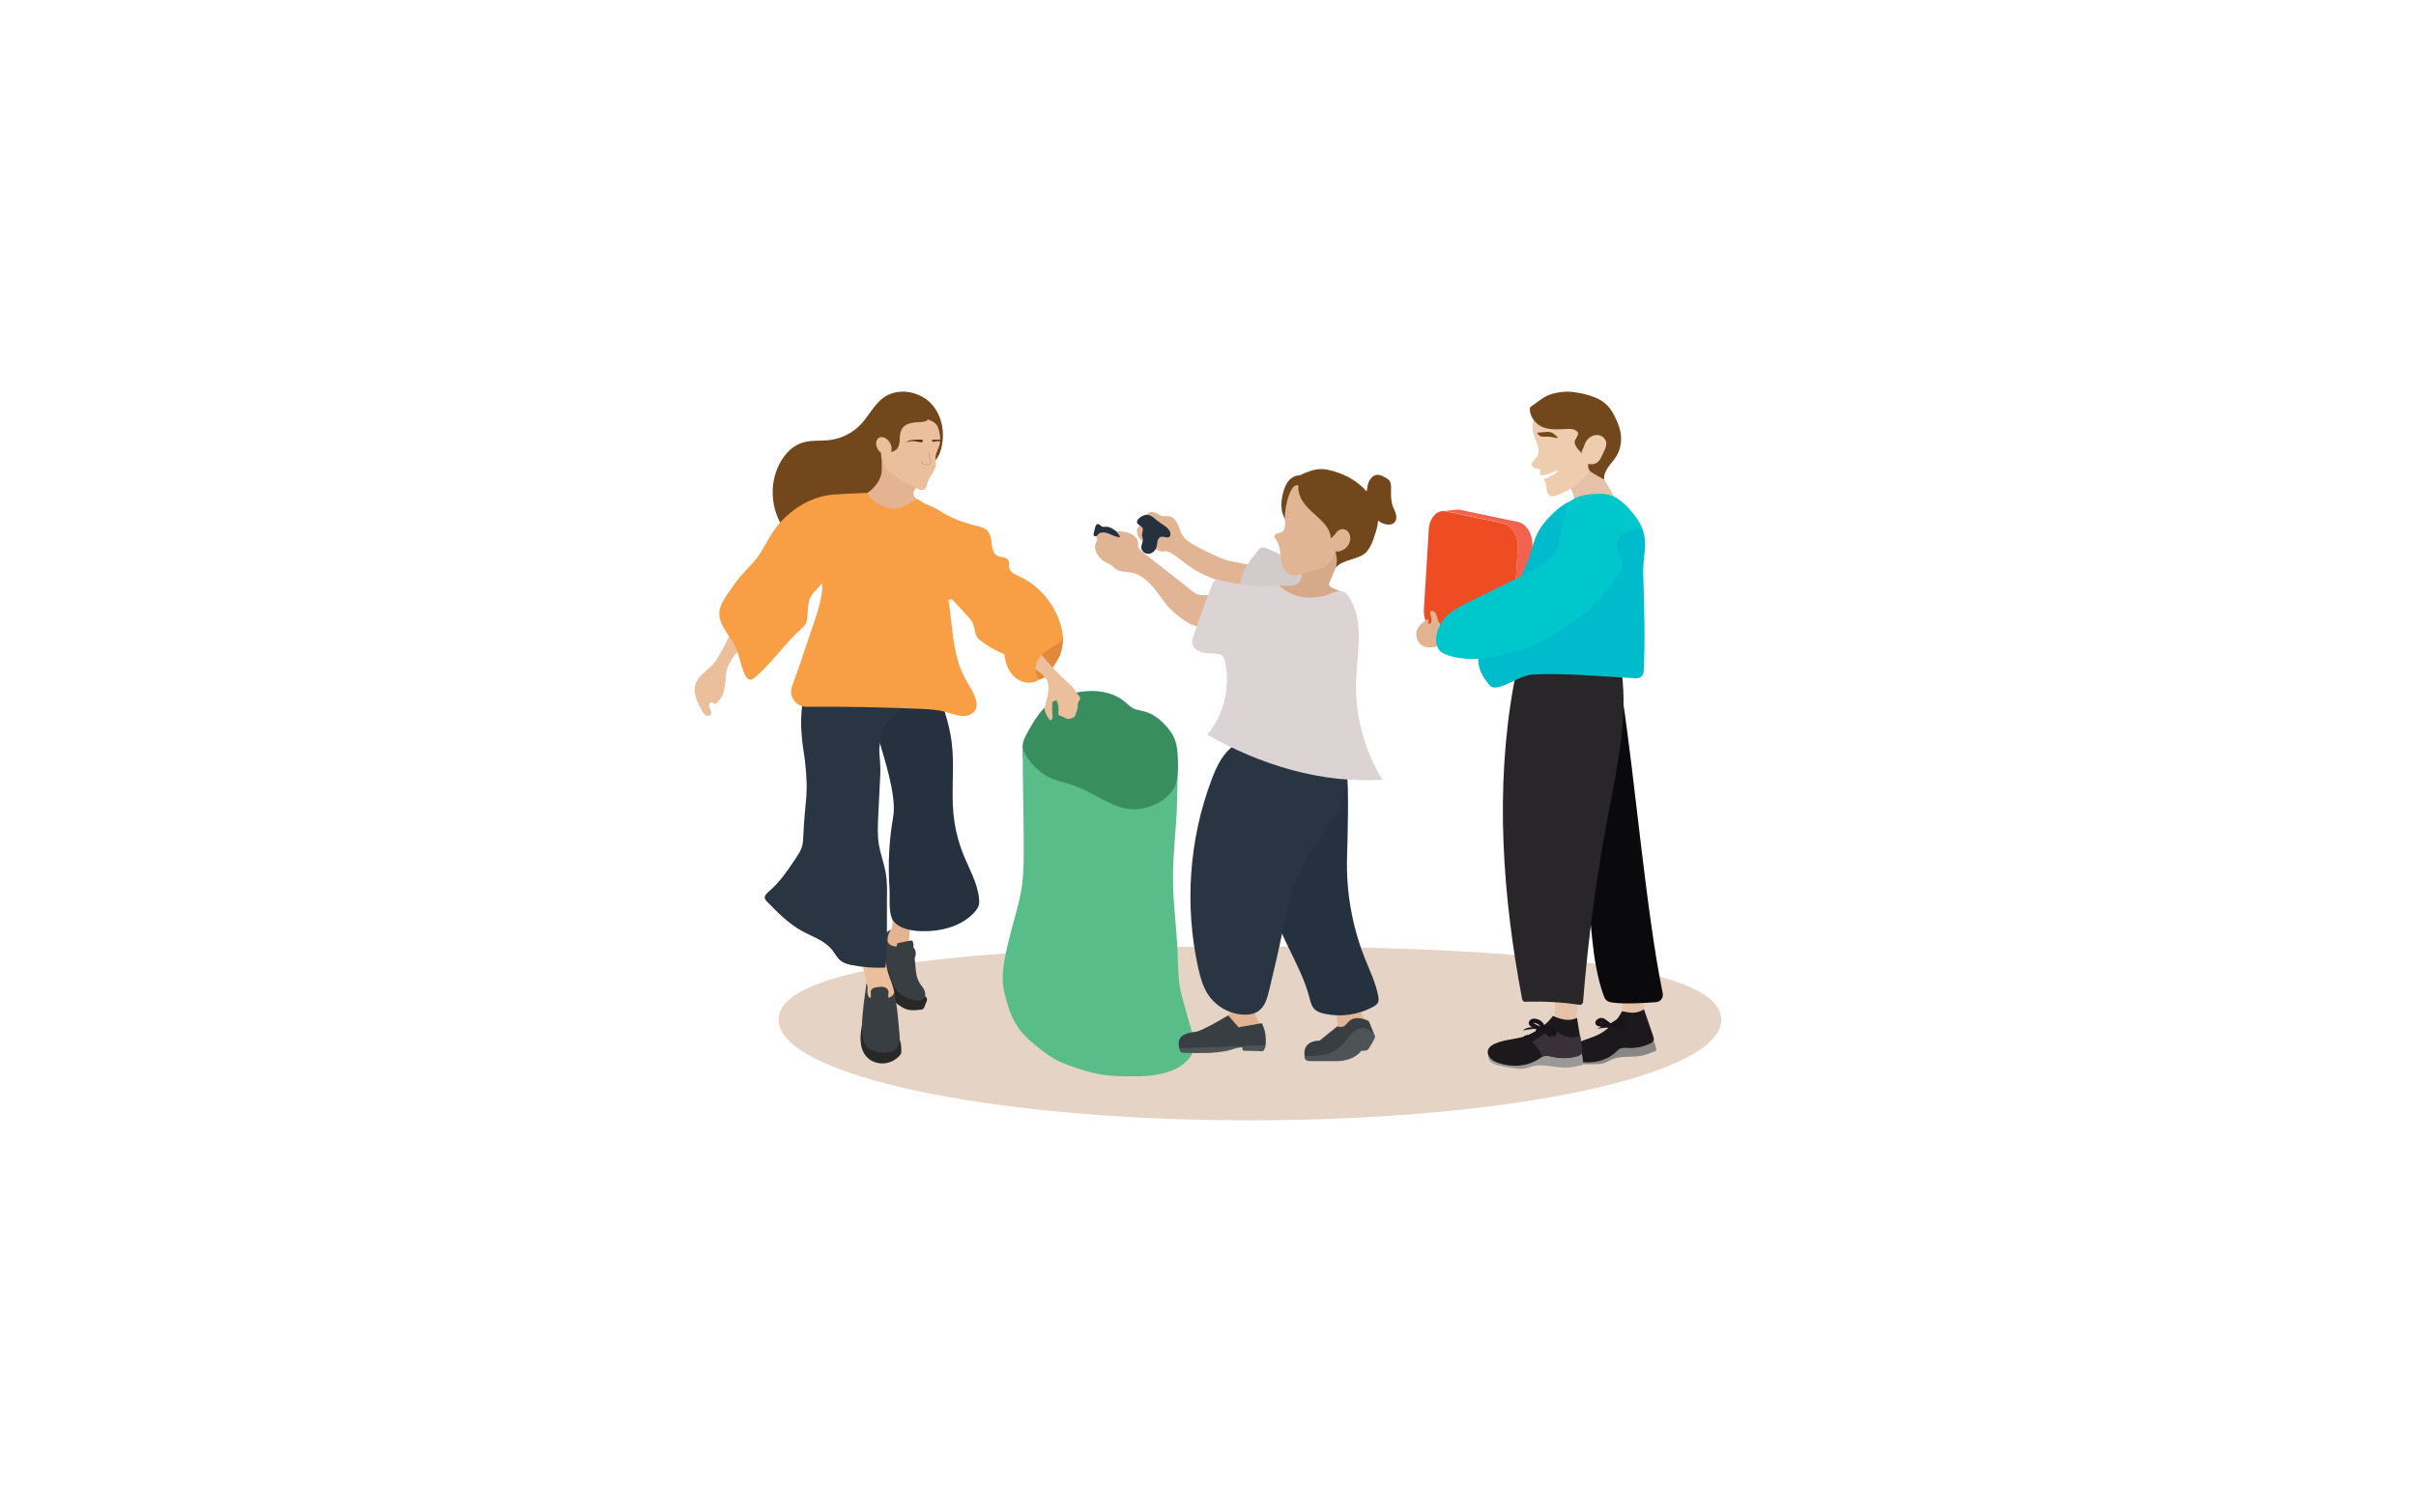 <svg xml:space="preserve" style="enable-background:new 0 0 467.38 292.58;" viewBox="0 0 467.38 292.58" y="0px" x="0px" xmlns:xlink="http://www.w3.org/1999/xlink" xmlns="http://www.w3.org/2000/svg" version="1.1">
<style type="text/css">
	.st0{fill:#E5D3C6;}
	.st1{fill:#FFFAFA;}
	.st2{fill-rule:evenodd;clip-rule:evenodd;fill:#EAC3C3;}
	.st3{fill-rule:evenodd;clip-rule:evenodd;fill:#F9DEDE;}
	.st4{fill:#EAC3C3;}
	.st5{fill:#BD9797;}
	.st6{fill-rule:evenodd;clip-rule:evenodd;fill:#BD9797;}
	.st7{fill-rule:evenodd;clip-rule:evenodd;fill:#EBBE9C;}
	.st8{fill:#4E5456;}
	.st9{fill:#E1B494;}
	.st10{fill-rule:evenodd;clip-rule:evenodd;fill:#383E42;}
	.st11{fill-rule:evenodd;clip-rule:evenodd;fill:#26313F;}
	.st12{fill-rule:evenodd;clip-rule:evenodd;fill:#D5A98A;}
	.st13{fill-rule:evenodd;clip-rule:evenodd;fill:#72471C;}
	.st14{fill-rule:evenodd;clip-rule:evenodd;fill:#475467;}
	.st15{fill:#FFCB06;}
	.st16{fill:#E2B223;}
	.st17{fill:#FCF2D9;}
	.st18{fill:#E4C1A7;}
	
		.st19{fill-rule:evenodd;clip-rule:evenodd;fill:none;stroke:#475467;stroke-width:6;stroke-linecap:round;stroke-linejoin:round;stroke-miterlimit:10;}
	.st20{fill-rule:evenodd;clip-rule:evenodd;fill:#E4DED9;}
	.st21{fill-rule:evenodd;clip-rule:evenodd;fill:#898786;}
	.st22{fill:#1B191B;}
	.st23{fill-rule:evenodd;clip-rule:evenodd;fill:#9B9997;}
	.st24{fill:#3A3039;}
	.st25{fill:#1C131B;}
	.st26{fill:#19141A;}
	.st27{fill:#0A090C;}
	.st28{fill:#282628;}
	.st29{fill:#036B70;}
	.st30{fill-rule:evenodd;clip-rule:evenodd;fill:#E4C1A7;}
	.st31{fill-rule:evenodd;clip-rule:evenodd;fill:#CBA58C;}
	.st32{fill-rule:evenodd;clip-rule:evenodd;fill:#EECCAE;}
	.st33{fill:#533213;}
	.st34{fill:#CBA58C;}
	.st35{fill:#004850;}
	.st36{fill:none;stroke:#DCD4D4;stroke-width:3;stroke-linecap:round;stroke-linejoin:round;stroke-miterlimit:10;}
	.st37{fill-rule:evenodd;clip-rule:evenodd;fill:#C63317;}
	.st38{fill-rule:evenodd;clip-rule:evenodd;fill:#E84720;}
	.st39{fill-rule:evenodd;clip-rule:evenodd;fill:#008CA6;}
	.st40{fill-rule:evenodd;clip-rule:evenodd;fill:#007D99;}
	.st41{fill:#D8462A;}
	.st42{fill-rule:evenodd;clip-rule:evenodd;fill:#E2B391;}
	.st43{fill:#313C4C;}
	.st44{fill:#1B1D1E;}
	.st45{fill:#2C3133;}
	.st46{fill:#383E42;}
	.st47{fill:#26313F;}
	.st48{fill:#475467;}
	.st49{fill:#EE4D23;}
	.st50{fill:#72471C;}
	.st51{fill:#F7CCAF;}
	.st52{fill:#593516;}
	.st53{fill:#D1AE96;}
	.st54{fill:none;stroke:#434343;stroke-width:0.767;stroke-miterlimit:10;}
	.st55{fill:#434343;}
	.st56{fill:#D8D5D1;}
	.st57{fill:#9C8C91;}
	.st58{fill:#614D57;}
	.st59{fill:#968F92;}
	.st60{fill:#A5A0A2;}
	.st61{fill:#AA9FA3;}
	.st62{fill:#F6F6F5;}
	.st63{fill:none;stroke:#EE4D23;stroke-linecap:round;stroke-linejoin:round;stroke-miterlimit:10;}
	.st64{fill:#161516;}
	.st65{fill:#333233;}
	.st66{fill:#00718D;}
	.st67{fill:#016A7C;}
	.st68{fill-rule:evenodd;clip-rule:evenodd;fill:#282628;}
	.st69{fill:#027A8E;}
	.st70{fill:none;stroke:#58BD88;stroke-width:9;stroke-linecap:round;stroke-linejoin:round;stroke-miterlimit:10;}
	.st71{fill:#58BD88;}
	.st72{fill:#827D7A;}
	.st73{fill:#AFAEAE;}
	.st74{fill:#CE3A1D;}
	.st75{fill:#DCD4D4;}
	.st76{fill-rule:evenodd;clip-rule:evenodd;fill:#FFCB06;}
	.st77{fill:#EABD9B;}
	.st78{fill:#A02717;}
	.st79{fill:#F75B3C;}
	.st80{fill:#398E5F;}
	.st81{fill-rule:evenodd;clip-rule:evenodd;fill:#F1634E;}
	.st82{fill-rule:evenodd;clip-rule:evenodd;fill:#EE4D23;}
	.st83{fill:#EECCAE;}
	.st84{fill:#00BBCB;}
	.st85{fill:#00C7CC;}
	.st86{fill:#E0893B;}
	.st87{fill:#E4B492;}
	.st88{fill:#EBBE9C;}
	.st89{fill-rule:evenodd;clip-rule:evenodd;fill:#533213;}
	.st90{fill:#282827;}
	.st91{fill-rule:evenodd;clip-rule:evenodd;fill:#293542;}
	.st92{fill:#F89E44;}
	.st93{fill-rule:evenodd;clip-rule:evenodd;fill:#E1B494;}
	.st94{fill:#D1CBCB;}
	.st95{fill:#EADCD3;}
	
		.st96{fill-rule:evenodd;clip-rule:evenodd;fill:none;stroke:#475467;stroke-width:4;stroke-linecap:round;stroke-linejoin:round;stroke-miterlimit:10;}
	.st97{fill:#C1AFA4;}
	.st98{fill:#E4DED9;}
	.st99{fill:#212B35;}
	.st100{fill-rule:evenodd;clip-rule:evenodd;fill:#015054;}
	.st101{fill-rule:evenodd;clip-rule:evenodd;fill:#004850;}
	.st102{fill:#015054;}
	.st103{fill-rule:evenodd;clip-rule:evenodd;fill:#025959;}
	.st104{fill-rule:evenodd;clip-rule:evenodd;fill:#F0EFEF;}
	.st105{fill-rule:evenodd;clip-rule:evenodd;fill:#333333;}
	.st106{fill-rule:evenodd;clip-rule:evenodd;fill:#DBB8A5;}
	.st107{fill-rule:evenodd;clip-rule:evenodd;fill:#E1BDA5;}
	.st108{fill-rule:evenodd;clip-rule:evenodd;fill:#E7C4A9;}
	.st109{fill:none;stroke:#475467;stroke-linejoin:round;stroke-miterlimit:10;}
	.st110{fill-rule:evenodd;clip-rule:evenodd;fill:#FEF3E9;}
	.st111{fill-rule:evenodd;clip-rule:evenodd;fill:#F89E44;}
	.st112{fill-rule:evenodd;clip-rule:evenodd;fill:#D0A585;}
	.st113{fill-rule:evenodd;clip-rule:evenodd;fill:#307AA6;}
	.st114{fill-rule:evenodd;clip-rule:evenodd;fill:#58BD88;}
	.st115{fill-rule:evenodd;clip-rule:evenodd;fill:#45A36F;}
	.st116{fill:#D3DEE2;}
	.st117{fill:#E6F2F6;}
	.st118{fill:#D5ECF4;}
	.st119{fill:#BCC9CC;}
	.st120{fill:#F7E5D5;}
	.st121{fill:#E8DBD1;}
	.st122{fill:#FEF3E9;}
	.st123{fill:#C7D8A7;}
	.st124{fill:#D8EABB;}
	.st125{fill:#E6F9CC;}
	.st126{fill-rule:evenodd;clip-rule:evenodd;fill:#D8462A;}
	.st127{fill-rule:evenodd;clip-rule:evenodd;fill:#C89D80;}
	.st128{fill-rule:evenodd;clip-rule:evenodd;fill:#BF977B;}
	.st129{fill:#F0DAD9;}
	.st130{fill-rule:evenodd;clip-rule:evenodd;fill:#E9C0A3;}
	.st131{fill:#B2ACAA;}
	.st132{fill-rule:evenodd;clip-rule:evenodd;fill:#B2ACAA;}
	.st133{fill:#E5D1D1;}
	.st134{fill-rule:evenodd;clip-rule:evenodd;fill:#F7CCAF;}
	.st135{fill:#1F2833;}
	.st136{fill:#DBC8B8;}
	.st137{fill:#D5B9A7;}
	.st138{fill:#FAE6D9;}
	.st139{fill:#FFEFE6;}
	.st140{fill:#FFFCF8;}
	.st141{fill:#EAD4C6;}
	.st142{fill:#49372C;}
	.st143{fill:#859465;}
	.st144{fill:#657D61;}
	.st145{fill:#E7D7C6;}
	.st146{fill:#1A311F;}
	.st147{fill:#2D422A;}
	.st148{fill:#345132;}
	.st149{fill:#4D6A4F;}
	.st150{fill:#1B2B1A;}
	.st151{fill:#908E6E;}
	.st152{fill:#213A22;}
	.st153{fill:#678066;}
	.st154{fill:#152318;}
	.st155{fill:#3B5A3B;}
	.st156{fill:#949F72;}
	.st157{fill:#4D714E;}
	.st158{fill:#515252;}
	.st159{fill:#4E5475;}
	.st160{fill:#F1634E;}
	.st161{fill:#98807A;}
	.st162{fill:#C9A78D;}
	.st163{fill:#BA9177;}
	.st164{fill:#007D99;}
	.st165{fill-rule:evenodd;clip-rule:evenodd;fill:#DBC8B8;}
	.st166{fill:#CE9E24;}
	.st167{fill:#FCD765;}
	.st168{fill:#F7D986;}
	.st169{fill:none;stroke:#26313F;stroke-width:3;stroke-linejoin:round;stroke-miterlimit:10;}
	.st170{fill:#A5989D;}
	.st171{fill-rule:evenodd;clip-rule:evenodd;fill:#E4B492;}
	.st172{fill-rule:evenodd;clip-rule:evenodd;fill:#EA903F;}
	.st173{fill:#DDB38E;}
	.st174{fill:none;stroke:#004850;stroke-linecap:round;stroke-miterlimit:10;}
	.st175{fill:#CCBAAC;}
	.st176{fill:#52543E;}
	.st177{fill:#CDC5AA;}
	.st178{fill:#152618;}
	.st179{fill:#769777;}
	.st180{fill:#56705A;}
	.st181{fill-rule:evenodd;clip-rule:evenodd;fill:#182026;}
	.st182{fill:#DDA60A;}
	.st183{fill-rule:evenodd;clip-rule:evenodd;fill:#00718D;}
	.st184{fill:#FFFFFF;}
	.st185{fill:none;stroke:#EE4D23;stroke-linecap:round;stroke-linejoin:round;}
	.st186{fill:none;stroke:#EE4D23;stroke-linecap:round;stroke-linejoin:round;stroke-dasharray:5.465,5.465;}
	.st187{fill:#BABABA;}
	.st188{fill:#F4BC08;}
	.st189{fill:#999898;}
	.st190{fill-rule:evenodd;clip-rule:evenodd;fill:#CE3A1D;}
	.st191{display:none;}
	.st192{display:inline;fill:none;stroke:#000000;stroke-miterlimit:10;}
</style>
<g id="Layer_1">
	<g>
		<path d="M332.99,197.3c0,10.77-40.83,19.49-91.19,19.49s-91.19-8.73-91.19-19.49s40.83-14.17,91.19-14.17
			S332.99,186.53,332.99,197.3z" class="st0"></path>
		<g>
			<g>
				<path d="M198.33,147.97c-0.58-0.82-0.42-2.28-0.5-3.28c-0.08-1.1,0.47-2.14,1.02-3.1
					c1.12-1.99,2.29-4.04,4.11-5.42c1.15-0.87,2.5-1.42,3.88-1.82c3.65-1.06,7.94-0.96,10.83,1.5c0.47,0.4,0.89,0.85,1.43,1.15
					c0.75,0.42,1.64,0.48,2.47,0.72c1.48,0.43,2.75,1.41,3.8,2.53c0.84,0.89,1.58,1.89,1.98,3.04c0.35,1,0.43,2.07,0.49,3.12
					c0.16,3.01,0.07,6.23-1.6,8.74c-1.73,2.61-4.91,3.97-8.03,4.22c-3.12,0.25-6.23-0.45-9.27-1.21c-0.94-0.24-1.9-0.48-2.72-1.01
					c-0.73-0.47-1.31-1.13-1.86-1.8c-1.99-2.42-4.54-4.4-6.02-7.15" class="st80"></path>
			</g>
			<g>
				<path d="M197.83,144.69c0.01,5.95,0.2,13.04,0.21,18.99c0.01,2.62,0.01,5.25-0.36,7.84
					c-0.5,3.46-1.66,6.79-2.47,10.19s-1.77,7.11-0.88,10.5c0.55,2.11,0.98,3.81,2.06,5.7c1.14,1.99,2.54,3.34,5.35,5.47
					c2.62,1.99,3.64,2.22,4.95,2.72c3.77,1.43,6.46,2.1,10.49,2.17c5.1,0.09,7.05-0.22,9.3-1.04c1.36-0.49,2.59-1.26,3.62-2.49
					c0.9-1.09,0.9-2.15,0.82-2.83c-0.38-3.16-0.77-3.41-1.27-5.48c-0.39-1.62-0.97-3.2-1.3-4.84c-0.48-2.38-0.44-4.84-0.54-7.27
					c-0.19-4.84-0.9-9.65-0.9-14.5c-0.01-4.81,0.69-9.6,0.78-14.42c0.02-0.85,0.14-5.4,0.14-5.4s-0.07,2.62-2.34,4.39
					c-2.56,2.01-5.87,2.8-8.95,1.74c-3.08-1.06-5.76-3.07-8.83-4.15c-1.84-0.64-3.83-0.95-5.49-1.97
					C200.62,149.04,198.54,147.01,197.83,144.69" class="st71"></path>
			</g>
		</g>
		<g>
			<path d="M278.99,98.91L278.99,98.91l2.85-0.28c0.09-0.01,0.18-0.01,0.27-0.01c0.01,0,0.02,0,0.02,0
				c0.12,0,0.24,0.02,0.37,0.04l11.21,2.35c0.04,0.01,0.09,0.02,0.13,0.03c0.03,0.01,0.05,0.02,0.07,0.03
				c0.07,0.02,0.14,0.05,0.21,0.07c0.04,0.02,0.08,0.03,0.12,0.05c0.07,0.03,0.14,0.07,0.2,0.11c0.03,0.02,0.05,0.03,0.08,0.04
				c0.01,0.01,0.02,0.01,0.03,0.02c0.11,0.07,0.21,0.14,0.31,0.23c0.01,0.01,0.03,0.03,0.04,0.04c0.09,0.07,0.17,0.15,0.25,0.24
				c0.03,0.03,0.06,0.06,0.09,0.1c0.06,0.07,0.13,0.15,0.19,0.23c0.03,0.04,0.06,0.07,0.08,0.11c0.07,0.09,0.13,0.19,0.2,0.3
				c0.01,0.02,0.02,0.03,0.03,0.05c0,0,0,0.01,0.01,0.01c0.07,0.12,0.14,0.25,0.2,0.38c0.02,0.04,0.03,0.07,0.05,0.11
				c0.04,0.1,0.09,0.2,0.12,0.3c0.01,0.02,0.02,0.04,0.02,0.06c0.01,0.02,0.01,0.04,0.02,0.06c0.07,0.2,0.13,0.4,0.17,0.6
				c0,0.01,0,0.02,0.01,0.02c0,0.02,0.01,0.04,0.01,0.06c0.04,0.17,0.06,0.34,0.08,0.52c0,0.02,0.01,0.05,0.01,0.07
				c0,0.01,0,0.02,0,0.03c0.02,0.19,0.03,0.39,0.03,0.58c0,0.02,0,0.03,0,0.05c0,0.09,0,0.18-0.01,0.27l-0.94,15.41
				c-0.01,0.15-0.03,0.3-0.05,0.45c0,0.02,0,0.04-0.01,0.05c-0.01,0.04-0.02,0.08-0.02,0.12c-0.01,0.05-0.02,0.09-0.03,0.14
				c-0.01,0.06-0.03,0.13-0.04,0.19c-0.01,0.04-0.02,0.09-0.03,0.13c-0.02,0.07-0.04,0.13-0.06,0.19c-0.01,0.04-0.02,0.08-0.04,0.11
				c-0.03,0.07-0.05,0.15-0.08,0.22c-0.01,0.02-0.02,0.05-0.03,0.07c-0.04,0.09-0.08,0.18-0.13,0.27c-0.01,0.02-0.02,0.04-0.03,0.06
				c-0.04,0.07-0.07,0.13-0.11,0.19c-0.02,0.03-0.04,0.06-0.06,0.09c-0.03,0.05-0.07,0.1-0.1,0.15c-0.02,0.03-0.05,0.06-0.07,0.09
				c-0.03,0.04-0.07,0.09-0.1,0.13c-0.03,0.03-0.05,0.06-0.08,0.08c-0.04,0.04-0.07,0.08-0.11,0.11c-0.03,0.03-0.06,0.05-0.08,0.08
				c-0.04,0.03-0.07,0.07-0.11,0.1c-0.03,0.02-0.06,0.05-0.09,0.07c-0.04,0.03-0.08,0.06-0.12,0.08c-0.03,0.02-0.06,0.04-0.09,0.06
				c-0.04,0.03-0.08,0.05-0.13,0.07c-0.03,0.02-0.06,0.03-0.09,0.05c-0.04,0.02-0.09,0.04-0.14,0.06c-0.03,0.01-0.06,0.02-0.09,0.03
				c-0.05,0.02-0.1,0.03-0.16,0.04c-0.03,0.01-0.05,0.02-0.08,0.02c-0.08,0.02-0.16,0.03-0.24,0.04c0,0,0,0,0,0l-2.85,0.28
				c0.08-0.01,0.16-0.02,0.24-0.04c0.03-0.01,0.05-0.01,0.08-0.02c0.05-0.01,0.11-0.03,0.16-0.05c0.03-0.01,0.06-0.02,0.09-0.03
				c0.05-0.02,0.09-0.04,0.14-0.06c0.03-0.02,0.06-0.03,0.09-0.05c0.04-0.02,0.09-0.04,0.13-0.07c0.03-0.02,0.06-0.04,0.09-0.06
				c0.04-0.03,0.08-0.05,0.12-0.08c0.03-0.02,0.06-0.04,0.09-0.07c0.04-0.03,0.08-0.06,0.11-0.1c0.03-0.03,0.06-0.05,0.08-0.08
				c0.04-0.04,0.07-0.07,0.11-0.11c0.03-0.03,0.05-0.06,0.08-0.08c0.04-0.04,0.07-0.08,0.1-0.13c0.02-0.03,0.05-0.06,0.07-0.09
				c0.03-0.05,0.07-0.1,0.1-0.15c0.02-0.03,0.04-0.06,0.06-0.09c0.04-0.06,0.08-0.13,0.11-0.2c0.01-0.02,0.02-0.04,0.03-0.06
				c0.05-0.09,0.09-0.18,0.13-0.27c0.01-0.02,0.02-0.05,0.03-0.07c0.03-0.07,0.06-0.14,0.08-0.22c0.01-0.04,0.02-0.08,0.04-0.11
				c0.02-0.06,0.04-0.13,0.06-0.19c0.01-0.04,0.02-0.09,0.03-0.13c0.02-0.06,0.03-0.13,0.04-0.19c0.01-0.05,0.02-0.09,0.03-0.14
				c0.01-0.06,0.02-0.11,0.03-0.17c0.02-0.15,0.04-0.3,0.05-0.45l0.94-15.41c0.01-0.11,0.01-0.22,0.01-0.33
				c0-0.2-0.01-0.39-0.03-0.58c0-0.04-0.01-0.07-0.01-0.1c-0.02-0.17-0.05-0.35-0.08-0.52c-0.01-0.03-0.01-0.06-0.02-0.08
				c-0.05-0.21-0.11-0.41-0.17-0.6c-0.01-0.04-0.03-0.08-0.04-0.12c-0.04-0.1-0.08-0.2-0.12-0.3c-0.02-0.04-0.03-0.07-0.05-0.11
				c-0.06-0.13-0.13-0.26-0.2-0.38c-0.01-0.02-0.03-0.04-0.04-0.06c-0.06-0.1-0.13-0.2-0.2-0.3c-0.03-0.04-0.05-0.07-0.08-0.11
				c-0.06-0.08-0.12-0.15-0.19-0.23c-0.03-0.03-0.06-0.07-0.09-0.1c-0.08-0.08-0.17-0.16-0.25-0.24c-0.01-0.01-0.03-0.03-0.04-0.04
				c-0.1-0.08-0.21-0.16-0.31-0.23c-0.03-0.02-0.07-0.04-0.11-0.06c-0.07-0.04-0.14-0.08-0.21-0.11c-0.04-0.02-0.08-0.04-0.12-0.05
				c-0.07-0.03-0.14-0.05-0.21-0.07c-0.07-0.02-0.13-0.04-0.2-0.06l-11.21-2.35c-0.12-0.03-0.25-0.04-0.37-0.04
				C279.19,98.9,279.09,98.9,278.99,98.91L278.99,98.91z" class="st81"></path>
			<path d="M279.66,98.94c-1.65-0.35-3.12,1.23-3.26,3.51l-0.94,15.41c-0.14,2.28,1.1,4.42,2.75,4.77l11.21,2.35
				c1.66,0.35,3.12-1.23,3.26-3.51l0.94-15.41c0.14-2.28-1.1-4.42-2.76-4.77L279.66,98.94z" class="st82"></path>
			<g>
				<path d="M313.48,191.71c-0.04,0.43,0.08,0.86,0.16,1.29c0.22,1.12,0.24,2.27,0.05,3.39
					c1.36,0.22,2.76,0.21,4.12-0.02c0.07-0.01,0.15-0.03,0.19-0.09c0.03-0.05,0.03-0.12,0.03-0.18c-0.1-1.5-0.19-3.01-0.29-4.51
					c-0.01-0.2-0.03-0.4-0.12-0.58c-0.22-0.42-0.79-0.51-1.27-0.49c-0.71,0.03-1.41,0.19-2.06,0.47c-0.34,0.15-0.71,0.38-0.73,0.75" class="st30"></path>
			</g>
			<g>
				<g>
					<path d="M304.16,203.91c-0.45,0.28-0.41,1-0.04,1.38c0.37,0.38,0.93,0.5,1.45,0.56c1.11,0.13,2.24,0.11,3.35,0.06
						c0.41-0.02,0.82-0.04,1.22-0.15c0.6-0.17,1.13-0.52,1.7-0.76c1.81-0.76,3.88-0.34,5.8-0.73c0.87-0.18,1.69-0.51,2.51-0.85
						c0.09-0.04,0.18-0.08,0.23-0.16c0.04-0.07,0.03-0.16,0.01-0.24c-0.1-0.59-0.27-1.18-0.5-1.73c-1.53,0.71-3.24,1.04-4.93,0.94
						c-0.56-0.03-1.13-0.11-1.69-0.07c-0.68,0.05-1.32,0.28-1.98,0.45c-2.38,0.63-4.91,0.57-7.27,1.28" class="st21"></path>
				</g>
				<g>
					<path d="M313.71,195.82c-0.74,1.48-2.13,2.83-3.48,3.79c-1.72,1.22-4,1.44-5.74,2.64
						c-0.46,0.32-0.89,0.75-0.96,1.3c-0.06,0.53,0.25,1.05,0.68,1.36c0.43,0.31,0.96,0.45,1.48,0.54c2.48,0.42,5.19-0.21,6.99-1.95
						c0.19-0.18,0.37-0.37,0.59-0.51c0.52-0.31,1.16-0.23,1.76-0.2c1.37,0.06,2.76-0.21,4.02-0.77c0.4-0.18,0.83-0.45,0.88-0.88
						c0.02-0.2-0.04-0.41-0.11-0.6c-0.6-1.74-1.19-3.48-1.79-5.23c-1.39,0.9-2.66,0.72-4.28,0.37L313.71,195.82z" class="st22"></path>
				</g>
			</g>
			<g>
				<g>
					<path d="M300.88,192.7c-0.04,1.31-0.08,2.61-0.12,3.92c0,0.13-0.01,0.26,0.05,0.37c0.06,0.12,0.18,0.21,0.29,0.28
						c1.03,0.61,2.3,0.6,3.49,0.46c0.1-0.01,0.21-0.03,0.27-0.11c0.04-0.06,0.05-0.13,0.06-0.2c0.12-1.47,0.25-2.94,0.37-4.41
						c0.02-0.21,0.03-0.44-0.1-0.6c-0.12-0.16-0.33-0.22-0.52-0.26c-0.64-0.15-1.3-0.29-1.96-0.24c-0.66,0.05-1.33,0.3-1.75,0.8" class="st30"></path>
				</g>
				<g>
					<path d="M288.46,203.7c-0.54,0.22-0.63,1.01-0.3,1.49c0.33,0.48,0.91,0.71,1.47,0.88
						c1.18,0.35,2.4,0.53,3.62,0.68c0.45,0.06,0.9,0.11,1.35,0.06c0.68-0.07,1.32-0.35,1.99-0.51c2.1-0.48,4.27,0.35,6.42,0.29
						c0.97-0.03,1.93-0.24,2.88-0.45c0.1-0.02,0.21-0.05,0.28-0.14c0.05-0.07,0.06-0.17,0.06-0.26c0-0.66-0.08-1.32-0.22-1.97
						c-1.79,0.49-3.7,0.52-5.51,0.11c-0.6-0.14-1.2-0.33-1.82-0.38c-0.74-0.07-1.49,0.06-2.23,0.12c-2.69,0.24-5.42-0.29-8.11,0.04" class="st23"></path>
				</g>
				<g>
					<path d="M300.31,196.72c-1.07,1.47-2.83,2.67-4.47,3.46c-2.09,1-4.6,0.82-6.7,1.8c-0.55,0.26-1.11,0.64-1.28,1.23
						c-0.17,0.56,0.07,1.18,0.48,1.6c0.41,0.42,0.95,0.67,1.5,0.86c2.6,0.92,5.66,0.74,7.94-0.82c0.24-0.16,0.47-0.34,0.73-0.44
						c0.62-0.23,1.3-0.03,1.95,0.11c1.48,0.32,3.03,0.29,4.49-0.09c0.46-0.12,0.98-0.33,1.11-0.79c0.06-0.22,0.03-0.45-0.01-0.67
						c-0.32-2-0.64-3.99-0.97-5.99c-1.67,0.72-3.01,0.29-4.7-0.4L300.31,196.72z" class="st22"></path>
				</g>
				<g>
					<path d="M299.41,198.76c0.07,0.74-0.63,1.29-1.24,1.7c-0.61,0.4-1.22,0.81-1.83,1.21
						c0.86,0.63,1.65,1.79,1.98,2.8c0.65-0.24,1.25-0.19,1.93-0.02c1.64,0.41,3.45,0.38,5.06-0.16c0.23-0.08,0.53-0.27,0.67-0.46
						c0.18-0.25,0.12-0.64,0.09-0.94c-0.08-0.84-0.26-1.64-0.37-2.48c-1.44,0.6-3.2,0.33-4.39-0.68c-0.55-0.47-1.13-1.12-1.84-0.99" class="st24"></path>
				</g>
				<g>
					<path d="M294.84,200.56c0.53,0.09,1.02,0.43,1.29,0.9c0.03,0.05,0.06,0.1,0.12,0.09c0.02,0,0.04-0.01,0.05-0.03
						c0.06-0.04,0.12-0.09,0.15-0.16c0.1-0.17,0.05-0.39-0.06-0.56c-0.16-0.25-0.42-0.43-0.71-0.49s-0.6,0.02-0.84,0.19" class="st25"></path>
				</g>
				<g>
					<path d="M295.99,200.16c0.16-0.04,0.33-0.08,0.49-0.12c0.22-0.05,0.45-0.11,0.68-0.06s0.43,0.24,0.42,0.47
						c0,0.08-0.03,0.15-0.1,0.2c-0.08,0.05-0.18,0.03-0.27,0.01c-0.44-0.1-0.87-0.24-1.28-0.43" class="st25"></path>
				</g>
				<g>
					<path d="M297.17,199.74c-0.05-0.13-0.11-0.21-0.09-0.35s0.3-0.22,0.44-0.23c0.16-0.02,0.29,0.11,0.4,0.23
						c0.14,0.17,0.29,0.34,0.35,0.55c0.02,0.06,0.03,0.13-0.01,0.17c-0.07,0.08-0.19,0.02-0.27-0.03c-0.22-0.14-0.48-0.23-0.74-0.27" class="st25"></path>
				</g>
				<g>
					<path d="M297.84,199.02c0.12-0.11,0.25-0.21,0.37-0.32c0.15-0.13,0.35-0.27,0.54-0.2
						c0.21,0.09,0.22,0.41,0.06,0.58c-0.16,0.16-0.41,0.2-0.64,0.18c-0.09-0.01-0.19-0.02-0.26-0.08c-0.07-0.06-0.1-0.17-0.04-0.24" class="st25"></path>
				</g>
				<g>
					<g>
						<path d="M298.7,198.26c-0.36-0.63-1-1.05-1.72-1.14c-0.42-0.05-0.88,0.06-1.11,0.44
							c-0.11,0.19-0.15,0.44-0.08,0.64c0.08,0.23,0.25,0.38,0.46,0.5c0.38,0.23,0.78,0.43,1.19,0.61c0.2,0.09,0.46,0.07,0.57-0.15
							c0.1-0.18,0.06-0.48-0.15-0.57c-0.37-0.16-0.74-0.34-1.09-0.55c-0.04-0.03-0.09-0.05-0.13-0.08c-0.02-0.01-0.12-0.1-0.05-0.03
							c-0.02-0.01-0.03-0.03-0.05-0.05c0.02,0.02,0.04,0.05,0.04,0.08c-0.02-0.08-0.01,0.08,0,0c-0.01,0.06-0.01,0.07,0,0.03
							c0.01-0.04,0.01-0.04-0.01,0.02c0.01-0.02,0.02-0.03,0.03-0.05c-0.04,0.04-0.04,0.05-0.01,0.02c0.03-0.03,0.03-0.03-0.02,0.01
							c0.02-0.01,0.04-0.02,0.06-0.03c-0.09,0.04,0.03,0,0.05-0.01c0.03-0.01,0.02-0.01-0.03,0c0.02,0,0.05,0,0.07,0
							c0.05,0,0.09,0,0.14,0c0.02,0,0.04,0,0.07,0.01c-0.06-0.01-0.07-0.01-0.02,0c0.04,0.01,0.07,0.01,0.11,0.02
							c0.08,0.02,0.15,0.04,0.23,0.07c0.04,0.02,0.04,0.02-0.01-0.01c0.02,0.01,0.04,0.02,0.06,0.03c0.03,0.02,0.07,0.03,0.1,0.05
							c0.06,0.03,0.15,0.07,0.2,0.13c-0.07-0.08,0.02,0.02,0.04,0.03c0.03,0.02,0.05,0.05,0.08,0.08c0.03,0.03,0.05,0.05,0.08,0.08
							c0.01,0.02,0.11,0.12,0.04,0.04c0.05,0.06,0.1,0.14,0.14,0.21c0.11,0.19,0.38,0.27,0.57,0.15
							C298.75,198.71,298.82,198.46,298.7,198.26L298.7,198.26z" class="st26"></path>
					</g>
				</g>
				<g>
					<path d="M297.66,198.87c-0.54-0.06-1.08-0.12-1.62-0.07c-0.54,0.06-1.08,0.24-1.47,0.62
						c0.96-0.28,1.98-0.23,2.94-0.51" class="st25"></path>
				</g>
				<g>
					<g>
						<path d="M298.37,199.64c0.39-0.04,0.78-0.08,1.16-0.11c0.09-0.01,0.18-0.02,0.27-0.03c0.04,0,0.09-0.01,0.13,0
							c0.02,0,0.04,0,0.07,0c0.07,0-0.04-0.01,0.02,0c0.03,0.01,0.06,0.02,0.1,0.03c0.05,0.01-0.02-0.01-0.02-0.01
							c0.01,0.01,0.03,0.02,0.04,0.02c0.02,0.01,0.09,0.07,0.05,0.03c-0.04-0.03,0,0.01,0.01,0.01c0.02,0.02,0.03,0.03,0.05,0.05
							c0.05,0.05-0.02-0.04,0.02,0.02c0.02,0.03,0.03,0.06,0.05,0.09c-0.03-0.06-0.01-0.01,0,0.03c0,0.02,0.01,0.03,0.01,0.05
							c0.01,0.05,0-0.06,0-0.01c-0.01,0.11,0.02-0.04,0,0.03c0.02-0.05,0.02-0.05,0.06-0.09c0.05-0.05,0.08-0.04,0.14-0.07
							c0,0-0.07,0-0.02,0c0.04,0-0.02,0-0.02,0c-0.04-0.01-0.09-0.02-0.13-0.03c-0.07-0.02-0.14-0.04-0.22-0.07
							c-0.04-0.01-0.07-0.03-0.11-0.04c-0.05-0.02,0.01,0,0.01,0.01c-0.02-0.01-0.05-0.02-0.07-0.03c-0.15-0.06-0.29-0.14-0.43-0.2
							c-0.37-0.18-0.74-0.32-1.15-0.37c-0.22-0.03-0.43,0.21-0.42,0.42c0.01,0.25,0.18,0.39,0.42,0.42
							c-0.08-0.01,0.03,0.01,0.06,0.01c0.04,0.01,0.09,0.02,0.13,0.03c0.1,0.03,0.19,0.06,0.28,0.1c0.01,0.01,0.07,0.03,0,0
							c0.02,0.01,0.03,0.02,0.05,0.02c0.04,0.02,0.08,0.04,0.12,0.06c0.09,0.04,0.18,0.09,0.27,0.13c0.36,0.18,0.78,0.39,1.2,0.39
							c0.31,0,0.57-0.2,0.64-0.5c0.05-0.24,0-0.49-0.11-0.71c-0.21-0.41-0.64-0.65-1.09-0.65c-0.26,0-0.52,0.04-0.78,0.07
							c-0.26,0.03-0.53,0.05-0.79,0.08c-0.22,0.02-0.43,0.18-0.42,0.42C297.96,199.43,298.14,199.66,298.37,199.64L298.37,199.64z" class="st26"></path>
					</g>
				</g>
				<g>
					<path d="M298.31,199.32c0.38,0.12,0.77,0.28,1.05,0.57c0.36,0.37,0.54,0.92,1,1.15
						c-0.21-0.06-0.38-0.19-0.55-0.32c-0.6-0.46-1.2-0.93-1.79-1.4" class="st25"></path>
				</g>
			</g>
			<g>
				<path d="M312.51,135.13c-0.15,4.01,0.7-4.24,1.32-0.28c2.39,15.11,4.6,41.67,7.83,57.36
					c0.17,0.84-0.43,1.64-1.28,1.71c-2.34,0.17-6.02,0.41-8.35,0.09c-0.46-0.06-0.94-0.15-1.28-0.46c-0.27-0.25-0.41-0.61-0.54-0.96
					c-2.43-6.81-2.24-14.3-3.33-21.45c-0.94-6.14-1.86-12.29-2.39-18.47c-0.3-3.54-0.47-7.12,0.03-10.64
					c0.34-2.37,1.37-5.08,3.69-5.64c1.17-0.28,2.53,0.04,3.49-0.69" class="st27"></path>
			</g>
			<g>
				<path d="M313.37,127.86c1.9,9.87-0.41,19.99-2.28,29.86c-2.26,11.96-3.88,24.05-4.85,36.18
					c-0.03,0.34-0.34,0.59-0.68,0.54c-3.46-0.52-6.98-0.72-10.48-0.59c-0.29,0.01-0.55-0.19-0.61-0.48
					c-3.8-19.96-5.27-40.58-1.69-60.58c0.17-0.92,0.35-1.86,0.85-2.66c0.6-0.96,1.6-1.61,2.61-2.11c2.89-1.43,6.23-1.96,9.42-1.5
					c2.52,0.37,4.93,1.33,7.47,1.52" class="st28"></path>
			</g>
			<g>
				<path d="M308.09,90.04c3.68,3.74,5.7,9.44,7.39,14.41c-0.77-0.29-1.79-1.11-2.59-1.33
					c-0.8-0.22-1.63-0.41-2.44-0.24c-0.85,0.17-1.57,0.7-2.27,1.22c-1.39,1.04-2.78,2.08-4.18,3.12c-0.7,0.53-1.43,1.07-2.28,1.29
					c-0.38,0.1-0.8,0.13-1.17-0.03c-0.92-0.4-0.97-1.69-0.73-2.67c0.69-2.87,2.49-5.33,4.35-7.62c0.14-0.17,0.28-0.35,0.35-0.56
					c0.06-0.19,0.06-0.4,0.05-0.61c-0.09-1.26-0.56-2.49-1.35-3.48c-0.12-0.15-0.25-0.31-0.27-0.51c-0.01-0.16,0.06-0.32,0.14-0.46
					c0.54-0.99,1.32-1.85,2.26-2.47c0.9-0.6,2.16-0.97,3.04-0.33" class="st30"></path>
			</g>
			<g>
				<path d="M296.87,80.94c-1.55,3.24,1.87,5.3,0.4,7.49c-0.29,0.43-0.94,0.91-0.99,1.42s0.98,0.98,1.48,0.85
					c0.67,0.49-0.53,1.42,0.92,1.23c0.23-0.03,0.45-0.09,0.67-0.16l2.04-0.7c0.41,0.1-1.59,1.28-2.56,1.58
					c-0.15,0.05-0.19,0.24-0.09,0.36c0.63,0.74,0.15,2.47,1.12,2.93c0.39,0.18,0.84,0.06,1.25-0.09c1.97-0.71,3.8-1.83,5.33-3.26
					c0.36-0.34,0.73-0.74,0.8-1.23c0.09-0.59-0.25-1.24,0.04-1.75c0.21-0.37,0.67-0.5,1.02-0.76c1.1-0.8,0.89-2.64,0.63-3.76
					c-0.1-0.43-0.36-0.82-0.75-1.03c-0.98-0.54-1.79,0.33-2.19,1.17c-0.33,0.7,1.29-2.35,0.66-1.9c-0.35-0.12,0.74-1.09,0.67-1.45
					c-0.14-0.72-1.5-0.46-2.07-0.94c-1.06-0.88-3.42,0.87-2.76-0.34c-0.93-0.06-2.32-0.09-3.24,0.03c-0.85,0.1-1.92-1.5-2.3-0.74" class="st83"></path>
			</g>
			<g>
				<path d="M297.56,84.03c0.16,0.27,0.41,0.38,0.72,0.45c0.22,0.04,0.44,0.02,0.66,0.02
					c0.82-0.03,1.64,0.13,2.44,0.29c-0.05-0.2-0.21-0.35-0.37-0.49c-0.3-0.26-0.62-0.54-1-0.65c-0.35-0.11-0.72-0.08-1.09-0.05
					c-0.5,0.04-0.99,0.09-1.49,0.13c-0.02,0-0.03,0-0.05,0.01C297.33,83.79,297.5,83.95,297.56,84.03" class="st50"></path>
			</g>
			<g>
				<path d="M296,78.82c-0.28,1.51,0.96,3.23,2.39,3.81c1.43,0.58,3.02,0.48,4.56,0.38c0.86-0.06,1.92-0.02,2.32,0.74
					c0.22,0.41-0.64,1.27-0.65,1.73c-0.01,1.06,1.1,1.76,1.67,2.66c0.08-0.69,0.29-1.37,0.61-1.99c0.6,0.06,0.97,0.73,0.96,1.32
					s-0.28,1.16-0.46,1.73c-0.18,0.57-0.27,1.23,0.05,1.74c0.21,0.33,0.56,0.53,0.9,0.73c0.66,0.38,1.32,0.76,1.98,1.14
					c-0.1-0.85,0.28-1.69,0.76-2.39c0.49-0.7,1.09-1.33,1.55-2.05c1.11-1.76,1.24-4.06,0.5-6.01c-0.74-1.95-1.67-3.89-3.49-4.92
					c-1.29-0.73-2.91-1.19-4.04-1.38c-1.6-0.28-2.99-0.49-5.38,0.17c-1.3,0.36-2.1,1.03-4.18,2.54C296.02,78.79,296,78.82,296,78.82
					z" class="st13"></path>
			</g>
			<g>
				<path d="M306.41,86.39c0.18-0.66,0.54-1.29,1.08-1.71c0.54-0.42,1.27-0.61,1.94-0.44c0.66,0.18,1.22,0.75,1.3,1.43
					c0.07,0.57-0.18,1.12-0.42,1.64c-0.13,0.29-0.27,0.57-0.4,0.86c-0.2,0.42-0.4,0.85-0.74,1.17c-0.45,0.43-1.13,0.6-1.74,0.44
					s-1.11-0.64-1.3-1.24c-0.29-0.93-0.21-1.16,0.24-2.02L306.41,86.39z" class="st83"></path>
			</g>
			<g>
				<path d="M317.97,129.98c-0.04,0.74-0.68,1.3-1.42,1.27c-6.44-0.31-13.72-1.06-20.03-0.73
					c-1.97,0.1-4.28,1.74-6.26,2.33c-0.57,0.17-1.2,0.32-1.73,0.04c-0.28-0.15-0.49-0.41-0.68-0.66c-0.54-0.7-1.07-1.44-1.41-2.26
					c-0.83-1.97-0.53-4.3,0.44-6.2s2.56-3.44,4.29-4.7c0.27-0.19,0.55-0.39,0.71-0.68c0.13-0.23,0.16-0.5,0.21-0.76
					c0.6-3.61,2.72-6.78,3.88-10.25c0.45-1.35,0.76-2.75,1.37-4.03c0.68-1.42,1.71-2.65,2.83-3.76c1.08-1.06,2.27-2.03,3.65-2.63
					c1.06-0.46,2.2-0.68,3.34-0.84c2.3-0.32,2.67-0.97,4.8-0.04c2.17,0.94,4.86,3.99,5.79,6.38c1.05,2.7,0.06,5.45,0.13,8.36
					C318.06,117.2,318.31,123.6,317.97,129.98z" class="st84"></path>
			</g>
			<g>
				<path d="M279.57,121.53c-0.7-0.35-1.25-0.99-1.47-1.74c-0.1-0.33-0.14-0.69-0.29-1s-0.45-0.59-0.79-0.58
					c-0.12,0.01-0.25,0.05-0.31,0.16c-0.08,0.13-0.04,0.29-0.01,0.44c0.05,0.18,0.1,0.36,0.15,0.55c0.12,0.46,0.2,1.04-0.18,1.32
					c-0.22,0.16-0.37,0-0.38-0.14c-0.03-0.23,0.02-0.5,0.03-0.77c-0.93,0.49-2.12,1.44-2.3,2.48c-0.19,1.04,0.27,2.2,1.19,2.71
					c0.35,0.2,0.76,0.29,1.16,0.32c0.77,0.06,1.56-0.11,2.2-0.54c1-0.68,1.54-1.99,1.29-3.18" class="st42"></path>
			</g>
			<g>
				<path d="M317.75,102.46c-0.69-2.16-3.85-5.91-6.02-6.55c-2.23-0.65-6.17-0.41-7.9,1.05
					c-1.74,1.46-1.7,9.07-3.44,10.53c-0.97,0.81-1.94,1.62-2.99,2.32c-1.13,0.74-2.34,1.34-3.56,1.93
					c-3.24,1.59-6.48,3.18-9.71,4.77c-1.89,0.93-3.86,1.92-5.07,3.63c-1.22,1.72-1.92,4.64-0.3,5.99c1.26,1.05,4.79,1.46,6.42,1.39
					c3.39-0.14,5.68-0.78,8.94-1.73c2.88-0.84,5.45-2.46,7.99-4.06c1.88-1.18,3.76-2.37,5.41-3.86c2.01-1.8,3.63-3.99,5.23-6.17
					c0.53-0.71,1.08-1.5,1.05-2.38c-0.02-0.86-0.59-1.61-0.85-2.44c-0.36-1.15-0.07-2.48,0.74-3.37
					C314.5,102.63,316.58,102.23,317.75,102.46" class="st85"></path>
			</g>
			<g>
				<g>
					<path d="M311.93,198.8c0.22-0.13,0.42-0.28,0.63-0.41c0.12-0.07,0.24-0.15,0.36-0.21
						c0.03-0.01,0.06-0.03,0.08-0.04c0.01,0,0.04-0.01,0.04-0.02c0,0-0.07,0.02-0.03,0.01c0.06-0.02,0.13-0.05,0.19-0.06
						c0.02-0.01,0.1-0.01,0.04-0.01c-0.07,0,0.02,0,0.04,0c0.03,0,0.05,0,0.08,0c0.04,0-0.05-0.01-0.05-0.01
						c0.01,0.01,0.04,0.01,0.05,0.01c0.01,0,0.04,0.02,0.05,0.01c0,0-0.09-0.04-0.04-0.02c0.03,0.02,0.06,0.03,0.09,0.05
						c0.03,0.02,0.06,0.04,0.09,0.06c0.04,0.03-0.01-0.01-0.02-0.01c0.02,0.02,0.03,0.03,0.05,0.05c0.05,0.05-0.02-0.04,0.02,0.03
						c0.01,0.01,0.03,0.06,0.01,0.01c-0.02-0.06-0.01,0,0,0.01c0,0,0,0.01,0,0.01c0.01,0.03,0.01,0.02,0-0.04c0,0,0,0.04,0,0.04
						c-0.01,0.05,0.01-0.04,0.01-0.04c0,0-0.01,0.05-0.02,0.06c0,0,0.03-0.08,0.01-0.04c-0.02,0.04,0.02-0.03,0.02-0.03
						c0,0,0.07-0.04,0.03-0.02c-0.04,0.02,0.02-0.01,0.02-0.01c-0.01,0-0.06,0.02-0.01,0.01c0.05-0.01,0,0-0.02,0
						c-0.04,0-0.09,0-0.13,0c-0.44,0-0.88-0.03-1.31-0.08c-0.22-0.03-0.43,0.21-0.42,0.42c0.01,0.25,0.18,0.39,0.42,0.42
						c0.45,0.05,0.92,0.09,1.37,0.08c0.29-0.01,0.56-0.09,0.73-0.34c0.13-0.19,0.17-0.45,0.11-0.67c-0.1-0.42-0.55-0.74-0.97-0.8
						c-0.36-0.05-0.72,0.09-1.03,0.26c-0.32,0.17-0.6,0.39-0.91,0.58c-0.19,0.11-0.27,0.38-0.15,0.57
						C311.48,198.84,311.73,198.92,311.93,198.8L311.93,198.8z" class="st26"></path>
				</g>
			</g>
			<g>
				<path d="M312.25,198.48c0.49,0.22,0.99,0.44,1.43,0.76c0.43,0.32,0.81,0.76,0.95,1.28
					c-0.68-0.72-1.6-1.2-2.27-1.93" class="st25"></path>
			</g>
			<g>
				<g>
					<path d="M311.67,198.06c-0.36-0.26-0.73-0.53-1.09-0.79c-0.36-0.26-0.79-0.39-1.22-0.23
						c-0.45,0.17-0.92,0.66-0.66,1.17c0.12,0.23,0.37,0.33,0.6,0.39c0.22,0.06,0.45,0.09,0.67,0.11c0.22,0.02,0.44,0.04,0.65,0.06
						c0.08,0.01,0.03,0,0.01,0c0.03,0,0.05,0.01,0.08,0.01c0.06,0.01,0.12,0.02,0.18,0.03c0.05,0.01,0.1,0.03,0.16,0.04
						c0.02,0.01,0.04,0.01,0.06,0.02c0,0,0.12,0.05,0.05,0.02c0.2,0.09,0.46,0.07,0.57-0.15c0.1-0.18,0.06-0.48-0.15-0.57
						c-0.45-0.2-0.92-0.24-1.4-0.28c-0.11-0.01-0.22-0.02-0.33-0.03c0.08,0.01-0.04-0.01-0.05-0.01c-0.05-0.01-0.11-0.02-0.16-0.03
						c-0.05-0.01-0.1-0.03-0.16-0.04c-0.03-0.01-0.05-0.02-0.08-0.03c-0.05-0.02-0.05-0.02,0,0c-0.04-0.02-0.04-0.02,0,0.01
						c0.04,0.04,0.05,0.09,0.06,0.15c-0.01,0.05-0.01,0.06,0,0.01c-0.02,0.05-0.02,0.05,0.01,0c-0.03,0.04-0.03,0.04,0,0
						c0.02-0.02,0.03-0.03,0.05-0.05c0.04-0.03,0.03-0.03-0.01,0c0.02-0.01,0.04-0.02,0.06-0.04c0.02-0.01,0.04-0.02,0.06-0.03
						c-0.05,0.02-0.05,0.02-0.01,0.01c0.02-0.01,0.16-0.03,0.05-0.02c0.05,0,0.09,0,0.13,0c0.08,0-0.06-0.03,0.02,0.01
						c0.02,0.01,0.04,0.01,0.06,0.02c-0.04-0.02-0.03-0.01,0.01,0.01c0.05,0.03,0.09,0.05,0.14,0.08c0.41,0.27,0.8,0.58,1.19,0.87
						c0.18,0.13,0.47,0.04,0.57-0.15C311.94,198.41,311.86,198.19,311.67,198.06L311.67,198.06z" class="st26"></path>
				</g>
			</g>
			<g>
				<path d="M311.46,198.54c-0.39-0.09-0.8-0.14-1.19-0.04c-0.5,0.13-0.93,0.52-1.45,0.49
					c0.21,0.06,0.43,0.03,0.64,0.01c0.75-0.09,1.5-0.19,2.25-0.29" class="st25"></path>
			</g>
		</g>
		<g>
			<g>
				<path d="M200.97,125.04c-0.82,0.44-1.48,1.15-1.88,1.99s-0.51,1.81-0.32,2.71c0.08,0.4,0.23,0.8,0.49,1.12
					c0.16,0.2,0.37,0.36,0.6,0.47c0.83,0.4,1.87,0.09,2.56-0.52c0.64-0.56,1.06-1.32,1.5-2.04c0.4-0.65,0.89-1.26,1.15-1.98
					c0.62-1.68,0.62-3.35,0.51-3.82c-0.09-0.36-0.82-1.03-1.08-1.3c-0.69-0.71-1.37,1.49-2.36,1.58c-0.36,0.03-0.71,0.16-1.05,0.3
					c-1.6,0.66-3.05,1.71-4.18,3.02" class="st86"></path>
			</g>
			<g>
				<path d="M202.86,133.48c0.07,0.2-0.71,3.16-0.74,3.37c-0.15,0.87,0.4,1.69,0.92,2.4c0.03,0.05,0.07,0.1,0.13,0.11
					c0.06,0.02,0.12-0.01,0.17-0.04c0.19-0.12,0.28-0.35,0.29-0.57c0.01-0.22-0.04-0.44-0.06-0.66c-0.11-0.92,0.15-1.87-0.11-2.76
					c-0.01-0.05-0.03-0.09-0.07-0.12c-0.04-0.03-0.1-0.02-0.15-0.01C202.91,135.27,202.93,133.18,202.86,133.48" class="st7"></path>
			</g>
			<path d="M181.69,87.98c1.28-3.2,0.88-7.14-1.41-9.72c-2.29-2.57-6.53-3.34-9.33-1.34
				c-1.85,1.32-2.84,3.51-4.39,5.16c-1.56,1.66-3.71,2.77-5.97,3.06c-1.85,0.24-3.79-0.04-5.55,0.58c-1.69,0.59-3.02,1.94-3.93,3.47
				c-2.3,3.83-2.14,8.96,0.28,12.72c2.42,3.76,6.93,6.01,11.38,5.82c4.46-0.18,8.71-2.75,11.09-6.52c1.54-2.44,1.08-5.36,2.36-7.95
				c0.9-1.83,1.9-4.59,3.97-4.59c0.1,0,0.3,0.92,0.91,0.27" class="st13"></path>
			<g>
				<path d="M170.57,88.81c-0.04,1.09,0.14,2.11-0.14,3.17c-0.25,0.96-1.12,2.39-2.62,3.39
					c-0.23,0.15-0.22,1.95-0.36,2.19c-0.3,0.51,0.07,2.06,0.52,2.45c0.54,0.47,0.86,2.26,1.52,2.52c2.43,0.97,4.44,4.7,6.88,3.77
					c0.23-0.09,2.1-7.4,2.22-7.62c0.26-0.48,0.57-0.73,0.08-0.97c-0.49-0.24-1.83-1.48-1.95-2.01c-0.14-0.61,0.47-1.11,0.66-1.71
					c0.18-0.56-0.01-1.16-0.28-1.69c-1.21-2.41-3.84-3.96-6.52-3.64" class="st87"></path>
			</g>
			<g>
				<path d="M181.31,82.39c0.59,1.33,0.8,2.81,0.29,4.18c-0.24,0.65-0.61,1.27-0.62,1.96c-0.01,0.39,0.1,0.77,0.1,1.15
					c0.01,1.43-1.35,2.49-1.7,3.88c-0.09,0.35-0.12,0.75-0.38,1.01c-0.45,0.46-1.22,0.18-1.79-0.12c-0.55-0.3-1.11-0.59-1.66-0.89
					c-1.12-0.6-2.24-1.2-3.19-2.04c-0.95-0.84-1.71-1.95-1.88-3.21c-0.17-1.2,0.22-2.43,0.88-3.45s1.55-1.86,2.49-2.62
					c0.93-0.76,1.99-1.5,3.19-1.56c0.72-0.04,1.43,0.16,2.12,0.38c0.75,0.24,1.54,0.52,2.02,1.14" class="st88"></path>
			</g>
			<g>
				<g>
					<path d="M179.67,87.52c-0.04,0.34-0.02,0.68,0.06,1.01c0.08,0.31,0.29,0.65,0.22,0.98
						c-0.03,0.15-0.12,0.29-0.28,0.32c-0.17,0.04-0.36-0.01-0.53-0.04c-0.17-0.03-0.35-0.05-0.51-0.09
						c-0.12-0.03-0.37-0.17-0.22-0.31c0.08-0.07-0.04-0.19-0.12-0.12c-0.11,0.1-0.11,0.27-0.03,0.4c0.1,0.15,0.29,0.19,0.45,0.22
						c0.23,0.04,0.46,0.09,0.69,0.11c0.18,0.02,0.38,0.01,0.53-0.11c0.3-0.25,0.22-0.68,0.1-1c-0.16-0.45-0.24-0.89-0.19-1.37
						C179.85,87.41,179.68,87.41,179.67,87.52L179.67,87.52z" class="st34"></path>
				</g>
			</g>
			<g>
				<path d="M178.46,85.32c0.06,0.06,0.02,0.17-0.05,0.22s-0.17,0.04-0.25,0.03c-0.45-0.05-0.88-0.16-1.33-0.2
					c-0.52-0.04-1.06,0.04-1.55,0.23c0.5-0.45,1.24-0.49,1.91-0.51c0.31-0.01,0.61-0.02,0.92-0.02c0.11,0,0.22,0,0.31,0.05
					c0.09,0.05,0.14,0.19,0.07,0.27" class="st89"></path>
			</g>
			<g>
				<path d="M180.27,85.21c0.02,0.1,0.06,0.21,0.15,0.26c0.08,0.04,0.17,0.02,0.25,0c0.55-0.12,1.12-0.15,1.67-0.08
					c-0.22-0.21-0.54-0.29-0.84-0.31c-0.2-0.01-0.39,0-0.59,0.01c-0.16,0.01-0.33,0.02-0.49,0.03c-0.03,0-0.06,0-0.09,0.02
					s-0.03,0.06-0.01,0.08" class="st89"></path>
			</g>
			<path d="M166.53,87.74c1.47,0.49,0.89-2.96,2.44-2.96c0,0,0.44,3.15,1.31,2.63c0.68-0.41,3.79,1.31,3.79-2.63
				c0-4.71,5.68-2.04,5.41-3.94c-1.09-0.53-3.12-3.06-5.73-1.74s-2.59,0.91-3.47,1.74c-1.74,1.67-3.34,4.73-3.91,7.07" class="st13"></path>
			<path d="M169.88,87.02c0.55,0.86,1.5,1.24,2.11,0.84c0.61-0.4,0.66-1.42,0.11-2.28c-0.55-0.86-1.5-1.24-2.11-0.84
				C169.37,85.14,169.32,86.16,169.88,87.02" class="st7"></path>
			<g>
				<path d="M138.49,127.88c-1.12,1.62-3.22,2.51-3.89,4.36c-0.32,0.89-0.25,1.88,0.03,2.79
					c0.28,0.9,0.74,1.74,1.21,2.56c0.18,0.31,0.37,0.63,0.68,0.82c0.31,0.19,0.76,0.18,0.97-0.11c0.18-0.26,0.11-0.62-0.02-0.9
					s-0.31-0.57-0.32-0.88s0.25-0.67,0.56-0.61c0.24,0.05,0.42,0.33,0.67,0.3c0.13-0.01,0.23-0.11,0.31-0.2
					c1.34-1.41,1.49-2.4,1.63-4.35c0.05-0.7,0.31-2.72,0.76-3.46c0.36-0.6-1.47-0.54-2.15-0.39" class="st7"></path>
			</g>
			<path d="M138.4,134.41l-0.95-1.88l2.7-5.08l5.08-9.47l2.18-3.19l1.93,0.49l-3.47-2.74c1.57-0.09,3.57,0.11,4.05,1.6
				c0.13,0.41,0.11,0.84,0.05,1.27c-0.34,2.33-1.91,4.27-3.42,6.08c-1.52,1.82-3.04,3.63-4.56,5.45c-0.48,0.58-0.77,1.27-1.16,1.91
				c-0.51,0.85-0.78,1.76-0.52,2.6c0.16,0.51-0.54,0.87-0.49,1.4c0.02,0.21,0,0-0.08,0.2c-0.12,0.31,0.18-2-0.17-1.98
				c-0.01-0.23,0.28,1.24,0.09,1.13c-0.07-0.04-0.14,0.48-0.22,0.47c-0.63-0.09-0.65,0.11-0.73,1.17
				C138.67,134.38,138.15,133.92,138.4,134.41" class="st7"></path>
			<g>
				<path d="M145.96,112.34c-1.16,0.59-1.59,1.99-1.96,3.23c-1.57,5.27-3.99,10.29-7.14,14.8
					c-0.32,0.46-0.65,0.92-0.85,1.44c-0.2,0.54-0.12,0.58-0.44,1.08c-0.04,0.07-0.31,0.53-0.24,0.81c0.06,0.24,0.36,0.45,0.41,0.52
					c0.2,0.3,0.27,0.32,0.34,0.62c0.16,0.67,0.44,0.99,0.75,1.61c0.09,0.18-1-0.71-0.82-0.61c0.11,0.06,0.38-1.8,0.5-1.77
					c0.33,0.06,0.4,0.64,0.72,0.53c0.3-0.11-0.9-2.97-0.65-3.17c0.19-0.17,2.11,2.16,2.21,1.93c0.11-0.27-0.03-1.47-0.09-1.74
					c-0.18-0.79,1.1,1.69,1.28,0.91c0.26-1.1-0.62-2.3-0.28-3.37c0.3-0.95,1.84-1.77,2.12-2.73c0.69-2.31,1.92-4.41,3.13-6.49
					c0.6-1.03,1.21-2.1,1.36-3.28c0.05-0.41,2.03-2.07,1.84-2.43c-0.2-0.36-2.62,0.61-3.02,0.72L145.96,112.34z" class="st7"></path>
			</g>
			<g>
				<path d="M172.57,166.23c0.03,3.85,0.06,7.7,0.1,11.55c0.01,0.8,0,1.65-0.41,2.34c-0.53,0.88-1.65,1.33-2.04,2.29
					c-0.3,0.73-0.09,1.58,0.28,2.28c0.37,0.7,0.9,1.31,1.28,2c1.09,1.99,0.88,4.4,1.26,6.64c0.1,0.58,0.62,0.37,1.01,0.8
					s1.13,0.97,1.61,0.63c0.35-0.25,0.09-0.23,0.38-0.55c0.46-0.5,1.23-0.63,1.65-1.17c0.5-0.63,0.29-1.55,0.06-2.32
					c-1.21-3.94-2.64-8.16-1.39-12.09c0.66-2.07,2.01-3.85,2.86-5.85s1.08-4.53-0.35-6.17c-1.08-1.24-2.87-1.64-4.5-1.52
					c-0.42,0.03-0.85,0.09-1.2,0.32c-0.35,0.23-0.59,0.67-0.48,1.07" class="st87"></path>
			</g>
			<g>
				<g>
					<path d="M178.62,192.54c0.33,0.19,0.7,0.45,0.72,0.83c0.01,0.17-0.06,0.33-0.12,0.49
						c-0.14,0.35-0.29,0.7-0.43,1.05c-0.05,0.12-0.1,0.24-0.2,0.32c-0.11,0.09-0.26,0.11-0.39,0.13c-0.93,0.12-1.88,0.23-2.78-0.04
						c-0.47-0.14-0.89-0.39-1.3-0.66c-0.45-0.3-0.89-0.63-1.22-1.06c-0.82-1.02-0.98-2.41-1.07-3.71c-0.01-0.1-0.01-0.2-0.05-0.3
						c-0.05-0.12-0.13-0.22-0.22-0.32c-0.78-0.89-1.52-1.82-2.22-2.79c-0.25-0.35-0.51-0.74-0.53-1.17
						c-0.02-0.45,0.22-0.86,0.45-1.24c0.08-0.14,0.18-0.28,0.33-0.34c0.21-0.08,0.44,0.05,0.63,0.17c1.93,1.28,3.72,2.84,4.95,4.8
						c0.47,0.76,0.86,1.57,1.4,2.29c0.53,0.72,1.25,1.35,2.12,1.54" class="st90"></path>
				</g>
				<g>
					<path d="M176.67,183.39c0.1-0.42,0.05-0.87-0.12-1.26c-0.03-0.06-0.06-0.12-0.12-0.14
						c-0.05-0.02-0.11-0.01-0.17,0c-0.9,0.18-1.79,0.35-2.69,0.53c0,0.23-0.06,0.46-0.17,0.66c-0.62-0.09-1.34-0.24-1.6-0.81
						c-0.08-0.19-0.1-0.39-0.1-0.6c0.01-0.68,0.27-1.35,0.72-1.86c-0.97,0.25-1.55,1.2-2.02,2.08c-0.27,0.5-0.53,1-0.79,1.5
						c-0.07,0.13-0.13,0.26-0.15,0.41c-0.01,0.17,0.06,0.34,0.14,0.5c0.51,1.01,1.43,1.76,1.98,2.75c0.59,1.06,0.72,2.32,1.23,3.41
						c0.85,1.8,2.79,3.03,4.77,3.02c0.38,0,0.78-0.05,1.07-0.3c0.45-0.39,0.43-1.11,0.18-1.65s-0.68-0.98-0.98-1.49
						c-0.73-1.22-0.68-2.74-0.85-4.15c-0.03-0.21-0.06-0.43-0.02-0.64c0.03-0.17,0.1-0.34,0.14-0.5c0.13-0.52-0.02-1.09-0.38-1.49" class="st46"></path>
				</g>
			</g>
			<g>
				<path d="M172.22,126.4c-2.03-0.66-11.85-3.3-11.45,1.2c0.16,1.83,2.19,4.36,3.15,5.9c1.15,1.84,2.4,3.62,3.75,5.32
					c2.04,2.56,1.73,1.89,2.57,5.05c0.6,2.27,3.29,10.05,2.55,14.2c-0.83,4.65-1.02,9.26-0.71,13.97c0.12,1.77-0.31,4.9,0.83,6.28
					c1.23,1.49,3.67,1.84,5.47,1.87c3.71,0.07,7.66-0.93,10.15-3.69c0.34-0.38,0.65-0.79,0.8-1.28c0.13-0.44,0.12-0.9,0.07-1.35
					c-0.29-2.97-1.87-5.64-2.99-8.41c-1.04-2.57-1.71-5.29-1.97-8.05c-0.43-4.56,0.24-9.19-0.33-13.74
					c-0.34-2.71-1.11-5.34-1.99-7.92c-0.37-1.09-0.64-1.95-0.69-3.07c-0.04-0.94,0.02-1.81-0.54-2.65
					c-0.61-0.92-1.73-1.32-2.77-1.67C176.15,127.68,174.19,127.04,172.22,126.4z" class="st11"></path>
			</g>
			<g>
				<path d="M163.72,166.77c-0.38,3.4-0.76,6.87-0.06,10.22c0.26,1.26,0.68,2.49,1.09,3.71
					c0.58,1.71,1.16,3.43,1.74,5.14c0.37,1.1,0.75,2.2,0.99,3.33c0.34,1.55,0.32,3.09,0.41,4.67c0.03,0.52,0.16,1.12,0.02,1.63
					c-0.35,1.24-0.66,2.31-0.79,3.59c-0.02,0.18-0.02,0.44,0.06,0.6c0.17,0.33-0.44,0.15-0.07,0.22c0.89,0.18,1.78,0.35,2.67,0.5
					c0.71,0.12,1.45,0.23,2.15,0.06c0.7-0.17,1.36-0.71,1.47-1.42c0.08-0.57-0.19-1.12-0.34-1.68c-0.47-1.69,0.15-3.5-0.06-5.24
					c-0.16-1.32-0.79-2.53-1.18-3.81c-0.82-2.62-0.63-5.42-0.61-8.16c0.03-4.36-0.35-8.7-0.74-13.04c-0.04-0.47-0.09-0.97-0.33-1.38
					c-0.5-0.87-1.63-1.1-2.62-1.2c-0.82-0.08-1.68-0.13-2.45,0.17s-1.42,1.06-1.34,1.88" class="st88"></path>
			</g>
			<g>
				<path d="M155.94,133.02c-1.9,6.04-0.42,12.36-0.25,13.89c0.83,7.3,0.03,7.5-0.29,14.84
					c-0.03,0.73-0.06,1.47-0.28,2.16c-0.23,0.74-0.67,1.41-1.1,2.06c-1.56,2.34-3.14,4.72-5.29,6.54c-0.42,0.36-0.9,0.82-0.77,1.35
					c0.06,0.24,0.24,0.42,0.41,0.6c2.07,2.12,4.18,4.27,6.78,5.7c2.01,1.11,4.36,1.82,5.8,3.62c0.58,0.72,0.99,1.6,1.72,2.16
					c0.62,0.47,1.4,0.67,2.17,0.82c2.08,0.41,4.21,0.57,6.33,0.48c0.56-0.03,0.38-11.89,0.41-13c0.04-1.83,0.07-3.67-0.26-5.47
					c-0.32-1.79-0.99-3.5-1.29-5.29c-0.31-1.86-0.22-3.77-0.13-5.66c0.13-2.71,0.27-5.42,0.4-8.13c0.07-1.38-0.12-2.8-0.19-4.17
					c-0.07-1.36,0.37-2.67,0.53-4.02c0.37-3.09,11.07-8.47,10.23-11.47c-0.33-1.19-9.47-3.41-10.27-4.35
					c-0.7-0.84-4.29-0.17-5.27-0.63c-1.17-0.55-2.36,0.77-3.67,0.83c-1.09,0.05-1.44,0.74-1.92,1.67c-0.88,1.7,1.21-2.23,0.24-0.45
					C159.43,128.1,157.74,127.28,155.94,133.02z" class="st91"></path>
			</g>
			<g>
				<path d="M167.81,95.37c-1.39,0.05-2.31,0.1-3.7,0.16c-1.93,0.07-4.12,0.24-4.89,2.6c-0.13,0.4-0.19,0.82-0.2,1.24
					c-0.03,2.01,0.96,3.74,1.46,5.61c0.38,1.43,0.43,3.06-0.42,4.27c-0.28,0.39-0.64,0.73-0.84,1.17c-0.22,0.51-0.19,1.09-0.15,1.64
					c0.27,4.04-1.59,8.19-2.83,12.02c-0.94,2.92-1.95,5.81-3.01,8.69c-0.72,1.94,0.71,4,2.78,3.99c7.25-0.05,14.51,0.08,21.76,0.39
					c1.79,0.08,3.59,0.17,5.32,0.65c1.18,0.33,2.34,0.84,3.59,0.73c0.48-0.04,0.94-0.19,1.34-0.46c1.19-0.82,1.02-2.09,0.62-3.14
					c-0.51-1.37-1.38-2.57-2.06-3.87c-1.95-3.73-2.22-8.01-2.71-12.11c-0.25-2.1-0.54-4.22-1.15-6.26
					c-0.75-2.52-2.13-3.88,0.51-6.61c0.64-0.66,1.04-1.51,1.05-2.43c0.01-0.55,0.58-1.44,0.31-2.18c-0.12-0.32-0.38-0.57-0.64-0.79
					c-1.18-1.02-2.07-1.95-3.51-2.55c-0.22-0.09-1.09-0.53-1.42-0.62c-0.26-0.07-1.53-1.06-1.76-0.93
					c-2.13,1.26-3.53,2.41-5.85,1.57C170.02,97.63,168.34,96.76,167.81,95.37" class="st92"></path>
			</g>
			<g>
				<path d="M163.27,95.69c-5.55-0.44-10.98,2.88-13.97,7.58c-0.97,1.52-1.73,3.18-2.81,4.62
					c-0.93,1.24-2.09,2.3-3.1,3.47c-0.97,1.12-1.81,2.36-2.64,3.58c-0.73,1.08-1.49,2.22-1.59,3.53c-0.18,2.45,1.96,4.36,3.04,6.56
					c0.86,1.75,1.07,3.76,1.9,5.52c0.22,0.47,0.59,0.98,1.11,0.97c0.33-0.01,0.61-0.23,0.85-0.44c3.35-2.84,5.73-6.55,8.96-9.42
					c0.3-0.26,0.6-0.53,0.8-0.87c0.22-0.38,0.3-0.82,0.35-1.25c0.14-1.25,0.03-2.56,0.52-3.72c0.41-0.97,1.19-1.71,1.92-2.46
					c1.27-1.29,2.49-2.7,3.15-4.39c0.6-1.54,0.69-3.22,0.75-4.87c0.07-1.91,0.11-3.82-0.17-5.71" class="st92"></path>
			</g>
			<g>
				<g>
					<path d="M173.82,200.84c0.53,0.73,0.54,1.69,0.54,2.59c0,0.13,0,0.27-0.04,0.4c-0.04,0.13-0.13,0.24-0.21,0.34
						c-0.69,0.83-1.69,1.39-2.75,1.56c-1.38,0.22-2.88-0.26-3.79-1.32c-0.71-0.83-1.03-1.95-1.09-3.04
						c-0.06-1.09,0.12-2.19,0.31-3.27c0.12-0.72,0.24-1.44,0.36-2.15c0.04-0.23,0.13-0.51,0.36-0.54c0.11-0.01,0.22,0.04,0.31,0.1
						c0.86,0.5,1.49,1.32,2.17,2.05c1.2,1.29,2.59,2.38,3.98,3.46" class="st90"></path>
				</g>
				<g>
					<path d="M172.95,191.86c0.17,0.46-0.57,1.11-1.05,1.21c-0.16-0.42,0.08-0.91-0.05-1.34
						c-0.11-0.38-0.47-0.64-0.86-0.73c-0.38-0.09-0.78-0.05-1.17,0c-0.52,0.06-1.13,0.19-1.32,0.68c-0.17,0.46,0.14,1.04-0.14,1.45
						c-0.46-0.22-0.58-0.82-0.56-1.34c0.01-0.51,0.09-1.07-0.18-1.5c-0.1,0.77-0.21,1.53-0.31,2.3c-0.35,2.57-0.7,5.17-0.44,7.75
						c0.07,0.66,0.18,1.33,0.55,1.88c0.55,0.82,1.57,1.2,2.54,1.38c0.65,0.13,1.33,0.19,1.98,0.06c0.65-0.13,1.28-0.46,1.66-1
						c0.56-0.8,0.49-1.86,0.39-2.82c-0.11-1.12-0.21-2.23-0.32-3.35c-0.06-0.61-0.12-1.21-0.22-1.81c-0.11-0.63-0.15-1.2-0.31-1.81
						C173.07,192.53,173.1,192.1,172.95,191.86" class="st46"></path>
				</g>
			</g>
			<g>
				<path d="M205.47,137.62l1.15-3.16l-3.75-4.36l-7.04-8.12l-1.81-4.97l-0.07-0.06l-0.14,0.06
					c-1.55,0.26-3.25,0.7-3.4,2.26c-0.04,0.42,0.07,0.85,0.23,1.25c0.84,2.2,2.8,3.74,4.68,5.17c1.88,1.44,3.77,2.87,5.65,4.31
					c0.6,0.46,1.22,0.94,1.55,1.61c0.39,0.79,0.33,1.71,0.26,2.58c-0.04,0.53-0.08,1.06-0.01,1.59c0.03,0.21-0.13,0.62,0.04,0.5
					c0.1-0.07,0.26-0.21,0.37-0.26c0.12-0.06,0.15-0.08,0.28-0.15c0.11-0.06,0.42-0.17,0.49-0.2c0.6-0.23,1.44-0.69,1.74,0.33
					C205.84,136.53,205.6,137.08,205.47,137.62" class="st7"></path>
				<g>
					<path d="M193.13,116.96c0.63-0.13,1.29-0.18,1.78,0.23c0.67,0.55,1.15,1.4,1.59,2.17
						c2.69,4.8,6.16,9.16,10.22,12.86c0.41,0.38,0.84,0.75,1.15,1.22c0.32,0.48,0.25,0.54,0.67,0.96c0.06,0.06,0.42,0.45,0.42,0.74
						c-0.01,0.25-0.25,0.52-0.28,0.6c-0.14,0.37-0.2,0.38-0.19,0.77c0.01,0.44-0.07,0.87-0.26,1.26c-0.12,0.25-0.11,0.69-0.37,0.93
						c-0.09,0.08-0.2,0.14-0.32,0.19c-0.31,0.14-0.64,0.26-0.98,0.22c-0.32-0.04-0.6-0.22-0.88-0.37c-0.23-0.12-0.74-0.21-0.89-0.42
						c-0.17-0.24,0-0.69,0-0.97c0-0.81-0.25-1.61-0.61-2.34c-0.49-1.01,0.1-2.37-0.47-3.35c-0.5-0.86-2.18-1.32-2.67-2.19
						c-1.37-2.44-3.41-4.45-5.28-6.51c-0.55-0.6-0.88-1.34-1.26-2.06c-0.21-0.41-2.43-1.56-2.32-1.94c0.09-0.31-1.49,0.97-1.68,0.21
						c-0.18-0.74,0.82-1.5,1.35-1.72C191.85,117.45,192.74,117.04,193.13,116.96z" class="st7"></path>
				</g>
			</g>
			<g>
				<path d="M181.8,98.89c2.47,1.46,4.43,2.22,7.21,2.89c0.75,0.18,1.56,0.39,2.07,0.98c1.18,1.35,0.29,4.04,1.91,4.81
					c0.67,0.32,1.61,0.17,2.02,0.79c0.3,0.45,0.11,1.07,0.25,1.59c0.21,0.8,1.09,1.18,1.84,1.53c4.26,1.95,7.48,6.03,8.38,10.63
					c0.12,0.6,0.19,1.26-0.12,1.79c-0.27,0.47-0.78,0.74-1.26,1c-1.24,0.67-2.48,1.45-3.22,2.65c-0.74,1.2-0.8,2.92,0.2,3.9
					c-1.33,1.07-3.41,0.77-4.7-0.34c-1.29-1.11-1.91-2.84-2.11-4.53c-1.75-0.69-3.39-1.65-4.85-2.83c-0.99-0.8-0.69-2.25-1.35-3.37
					c-0.32-0.54-0.75-1.01-1.17-1.47c-0.85-0.92-1.7-1.85-2.56-2.77c-0.84-0.91-4.54,2.3-4.82,4.51c-0.18,1.41-3.03-6.92-2.91-8.34
					c0.29-3.39,5.6-10.26,4.97-13.61" class="st92"></path>
			</g>
		</g>
		<g>
			<g>
				<path d="M244.88,109.88c-0.78-0.16-7.14-1.27-7.91-1.58c-1.99-0.78-3.95-1.72-5.88-2.79
					c-0.84-0.47-1.72-1.01-2.28-1.85c-0.42-0.63-0.6-1.34-0.88-2.02c-0.28-0.68-0.76-1.4-1.4-1.66c-0.66-0.26-1.29,0.04-1.95-0.21
					c-0.32-0.12-0.61-0.35-0.92-0.51c-1.04-0.52-2.16,0.09-2.15,1.17c-0.43-0.26-0.94-0.05-0.97,0.4c-0.02,0.27,0.11,0.59,0.01,0.82
					c-0.06,0.15-0.21,0.22-0.32,0.33c-0.48,0.45-0.31,1.44,0.2,2.15c0.51,0.71,3.86,2.84,4.65,2.58c1.53-0.49,3.73,2.43,7.21,4.21
					c2.72,1.39,6.99,2.49,7.96,3.39c0.97,0.9-0.35-0.14,0.79,0.05c1.07,0.18-0.66,1.04,0.32,0.88" class="st93"></path>
			</g>
			<g>
				<path d="M236.38,114.83c-0.13,0.09-2.14,0.39-3.91,0.34c-0.94-0.03-1.64-0.67-1.77-0.76
					c-3.23-2.53-6.45-5.06-9.68-7.6c-0.27-0.21-0.55-0.44-0.7-0.72c-0.22-0.42-0.08-0.84-0.17-1.27c-0.14-0.74-0.94-1.4-1.76-1.7
					c-0.81-0.3-1.65-0.3-2.45-0.31c0.18,0.32,0.35,0.65,0.53,0.97c-0.74,0.16-1.61-0.31-2.42-0.59c-0.81-0.27-1.89-0.21-1.92,0.5
					c-0.01,0.25,0.13,0.53,0.11,0.77c-0.02,0.2-0.13,0.36-0.21,0.53c-0.57,1.14,0.22,2.89,1.66,3.7c0.43,0.24,0.9,0.4,1.3,0.69
					c0.31,0.23,0.55,0.52,0.87,0.74c0.9,0.63,2.01,0.48,3.04,0.68c1.53,0.29,2.93,1.39,3.98,2.58c1.05,1.19,1.84,2.52,2.87,3.72
					c1.15,1.35,2.59,2.53,4.17,3.44c0.6,0.34,1.24,0.65,1.88,0.71c0.68,0.06,1.27-0.15,1.82-0.38" class="st93"></path>
			</g>
			<g>
				<path d="M216.11,103.01c0.16,0.22,0.32,0.44,0.47,0.66c0.05,0.06,0.09,0.14,0.07,0.2
					c-0.03,0.08-0.14,0.08-0.23,0.07c-0.46-0.04-0.92-0.23-1.37-0.41c-0.45-0.19-0.9-0.39-1.36-0.46c-0.46-0.07-0.95-0.01-1.22,0.28
					c-0.11,0.11-0.18,0.26-0.31,0.35s-0.35,0.12-0.49-0.01c-0.15-0.13-0.13-0.34-0.09-0.51c0.1-0.39,0.19-0.79,0.29-1.18
					c0.04-0.16,0.08-0.32,0.19-0.44c0.11-0.12,0.29-0.19,0.48-0.13c0.22,0.07,0.35,0.3,0.55,0.41c0.31,0.19,0.67,0.08,1,0.09
					c0.38,0.01,0.78,0.17,1.12,0.38s0.54,0.33,0.84,0.61L216.11,103.01z" class="st11"></path>
			</g>
			<g>
				<path d="M240.04,112.24c0.49-2.16,1.92-3.97,3.31-5.7c0.19-0.24,0.4-0.48,0.69-0.58c0.34-0.11,0.7,0.02,1.03,0.16
					c2.05,0.84,4.03,1.85,5.91,3.03c0.33,0.21,0.66,0.42,0.89,0.73c0.3,0.4,0.4,0.9,0.56,1.37c0.59,1.72,2.04,3.12,3.78,3.64
					c-1.34,1.51-2.69,3.04-4.37,4.16c-1.68,1.12-3.75,1.8-5.73,1.42c-1.66-0.32-3.12-1.37-4.15-2.71s-1.65-2.96-2.01-4.61" class="st94"></path>
			</g>
			<g>
				<g>
					<path d="M251.74,110.43c0.26,0.75,0.04,1.6-0.4,2.26c-0.44,0.66-1.87,0.77-3.96,0.61
						c-0.1-0.01,0.71,1.34,0.67,1.43c-0.04,0.09,1.16,0.28,1.18,0.37c0.21,0.89,0.94,1.75,1.75,2.15c0.82,0.4,2.32,1.06,3.22,1.19
						c0.91,0.13,5.39-2.49,6.17-2.98c-0.35-1.52-3.77-1.32-3.18-2.76s1.34-2.84,1.65-4.37c0.08-0.39,0.13-0.8,0.04-1.19
						c-0.09-0.39-0.35-0.76-0.72-0.89c-0.42-0.15-0.89,0.02-1.31,0.19c-1.98,0.81-4.04,1.79-5.19,3.6" class="st12"></path>
				</g>
				<g>
					<path d="M251.8,92.04c-0.89-0.21-1.83,0.23-2.44,0.91c-0.61,0.68-0.93,1.57-1.15,2.45c-0.25,0.98-0.39,2-0.28,3
						c0.11,1,0.5,2,1.22,2.71c0.5-1,0.42-2.19,0.74-3.26c0.3-1,0.94-1.86,1.45-2.77s1.05-2.01,0.76-3.01" class="st13"></path>
				</g>
				<g>
					<path d="M251.68,94.23c1.51,1.4,3.14,2.91,4.66,4.37c0.95,0.91,1.8,2.07,1.98,3.45c0.11,0.82-0.03,1.66-0.17,2.49
						c-0.2,1.15,0.46,2.38-0.21,3.31c-0.48,0.67-1.04,1.45-1.71,1.88c-0.89,0.57-2.83,0.72-3.79,1.13c-1.02,0.43-2.19,0.75-3.13,0.2
						c-1.02-0.6-1.36-1.99-1.52-3.25c-0.16-1.26-0.27-2.64-1.07-3.54c-0.06-0.07-0.13-0.13-0.16-0.22
						c-0.12-0.27,0.09-0.62,0.35-0.76c0.26-0.14,0.56-0.14,0.84-0.23c1.22-0.35,0.73-2.31,0.84-3.66c0.11-1.35,0.58-3.76,1.38-4.82
						C249.95,94.58,250.66,93.28,251.68,94.23z" class="st9"></path>
				</g>
				<g>
					<path d="M251.54,92.78c-0.54,1-0.46,2.26-0.02,3.31c0.44,1.05,1.21,1.93,2.03,2.72c0.82,0.79,1.71,1.51,2.48,2.35
						c0.76,0.84,1.41,1.87,1.39,2.99c1-0.62,1.62-1.74,1.86-2.89s0.14-2.35-0.02-3.52c-0.12-0.82-0.27-1.64-0.65-2.38
						c-0.47-0.93-1.27-1.65-2.08-2.29c-0.79-0.63-1.67-1.24-2.67-1.37c-1-0.13-2.16,0.36-2.47,1.32" class="st13"></path>
				</g>
				<g>
					<path d="M251.3,92.02c1.4-0.63,2.86-1.27,4.4-1.25c0.69,0.01,1.37,0.16,2.03,0.34c1.98,0.55,3.89,1.45,5.44,2.79
						c1.56,1.34,2.76,3.13,3.23,5.14c0.14,0.6,0.22,1.22,0.18,1.83c-0.05,0.87-0.31,1.7-0.58,2.53c-0.39,1.2-0.8,2.44-1.64,3.39
						c-1.39,1.56-4.72,1.41-5.95,3.09c0.49-1.94-0.07-2.47-0.13-4.12c-0.03-0.81,0.02-1.61-0.03-2.42c-0.12-2.03-0.82-4-1.84-5.76
						c-1.02-1.76-2.33-3.33-3.73-4.8c-0.36-0.38-0.79-0.78-1.31-0.78" class="st13"></path>
				</g>
				<g>
					<path d="M264.42,94.84c0.1-0.64,0.2-1.3,0.51-1.87s0.87-1.05,1.51-1.09c0.5-0.03,0.98,0.21,1.43,0.45
						c0.33,0.17,0.66,0.36,0.89,0.65c0.37,0.49,0.36,1.16,0.34,1.77c-0.03,1.09-0.02,2.21,0.35,3.24c0.18,0.5,0.45,0.97,0.59,1.48
						c0.14,0.51,0.13,1.11-0.19,1.53c-0.53,0.68-1.59,0.6-2.38,0.25c-1.23-0.54-2.23-1.57-2.75-2.8s-0.8-2.18-0.33-3.44" class="st13"></path>
				</g>
				<g>
					<path d="M257.66,104.38c0.12-0.21,0.25-0.42,0.37-0.62c0.34-0.57,0.74-1.19,1.38-1.34
						c0.56-0.13,1.17,0.16,1.49,0.63s0.38,1.1,0.25,1.66c-0.23,0.95-1.03,1.74-1.98,1.96c-0.26,0.06-0.53,0.08-0.79,0.02
						c-0.59-0.15-1-0.75-1.01-1.35c0-0.6,0.37-1.18,0.89-1.49" class="st9"></path>
				</g>
			</g>
			<path d="M252.38,204.32c0,0-0.25,1.01,1,1.01s5.37,0,5.37,0s2.99,0.08,4.6-2c0,0,1.04,0.04,1.25-0.19
				c0.21-0.23,1.43-2.07,1.4-2.62c-0.04-0.55-1.47-1.82-1.47-1.82l-2.94,0.32L252.38,204.32z" class="st8"></path>
			<g>
				<path d="M260.49,191.66c0.81,2.01,2.71,3.46,3.35,5.53c-0.88-0.12-1.89-0.21-2.55,0.38c-0.34,0.3-0.54,0.75-0.92,1
					c-0.47,0.32-1.1,0.25-1.66,0.15c0.1-1.19-0.13-2.41-0.65-3.48c-0.34-0.69-0.81-1.4-0.64-2.15c0.15-0.69,0.83-1.16,1.51-1.37
					c0.48-0.15,0.99-0.2,1.49-0.17" class="st9"></path>
			</g>
			<path d="M258.73,198.59c0,0,0.53,0.32,1.27-0.02c0.74-0.34,1.08-2.14,3.84-1.37c0.8,0.23,0.97,0.43,0.97,0.43
				l1.02,2.47c0,0-2.06-2.49-4.24-0.19c-2.18,2.31-2.85,4.69-9.21,4.42c0,0-0.64-2.91,2.9-2.96L258.73,198.59z" class="st10"></path>
			<g>
				<path d="M228.34,202.18c-0.26-0.21-0.28,1.08,0.09,1.4c0.13,0.12,0.32,0.13,0.5,0.13c2.89,0.1,5.83,0.2,8.65-0.42
					c0.91-0.2,1.83-0.68,2.76-0.6c-0.03,0.72,0.23,0.64,0.51,0.64c0.95,0.02,1.9,0.04,2.85,0.07c0.24,0.01,0.57,0.1,0.72-0.09
					c0.67-0.84,0.28-1.41,0.3-1.7c0.06-0.66-1.07-0.76-1.72-0.87c-1.24-0.21-2.51-0.11-3.76,0c-3.6,0.33-7.2,0.76-10.76,1.38" class="st8"></path>
			</g>
			<g>
				<path d="M238.69,192.12c0.25,0.74,0.21,1.56-0.02,2.3s-0.62,1.43-1.09,2.06c-0.05,0.06-0.1,0.13-0.1,0.21
					c-0.01,0.11,0.07,0.21,0.15,0.3c0.52,0.56,1.04,1.12,1.56,1.68c0.08,0.09,0.17,0.18,0.28,0.23c0.11,0.05,0.24,0.05,0.37,0.05
					c1.31-0.01,2.61-0.28,3.81-0.79c-0.63-1.22-1.08-2.54-1.32-3.9c-0.16-0.89-0.3-1.92-1.06-2.42c-0.61-0.4-1.41-0.31-2.14-0.2
					c-0.22,0.03-0.48,0.09-0.57,0.3" class="st9"></path>
			</g>
			<path d="M237.59,196.48c0,0-4.92,2.98-6.24,3.17c-1.32,0.19-3.98,0.43-3.2,3.2l16.67-0.59c0,0,0.36-2.28-0.73-4.27
				l-4.47,0.8L237.59,196.48z" class="st10"></path>
			<g>
				<path d="M245.41,172.23c0.68,7.14,6.22,14,7.94,20.96c0.18,0.74,0.39,1.52,0.93,2.07c0.5,0.51,1.23,0.75,1.93,0.9
					c3.18,0.71,6.61,0.21,9.46-1.36c0.34-0.19,0.69-0.41,0.87-0.75c0.22-0.41,0.16-0.9,0.07-1.36c-0.48-2.51-1.62-4.84-2.56-7.21
					c-2.48-6.23-3.67-12.97-3.46-19.67c0.07-2.27,0.42-14.05-0.08-16.26c-0.5-2.21-2.03,5.1-4.19,4.4c-3.12-1-6.4,1.47-7.92,4.37
					c-2.12,4.06-1.96,9.21,0.39,13.13" class="st11"></path>
			</g>
			<g>
				<path d="M238.86,144.16c-2.25,1.48-3.47,4.07-4.43,6.59c-4.4,11.59-5.32,24.46-2.63,36.56
					c0.39,1.77,0.88,3.55,1.86,5.07c1.46,2.26,4.02,3.77,6.71,3.95c1.1,0.07,2.27-0.08,3.16-0.74c1.17-0.87,1.61-2.41,1.96-3.83
					c0.99-4.05,1.92-8.11,2.76-12.2c0.76-3.67,1.48-7.4,3.1-10.78c1.56-3.26,3.88-6.07,5.82-9.11s3.53-6.51,3.34-10.11
					c-0.02-0.29-0.05-0.6-0.24-0.83c-0.28-0.35-0.79-0.38-1.23-0.38c-6.64-0.08-13.51-0.86-19.24-4.23" class="st91"></path>
			</g>
			<g>
				<path d="M247.47,113.31c-3.78,0.34-7.8-0.14-11.49-1.03c-0.33-0.08-0.69-0.16-0.98,0.02
					c-0.22,0.14-0.33,0.39-0.43,0.64c-1.32,3.3-2.54,6.64-3.66,10.01c-0.17,0.5-0.34,1.03-0.25,1.56c0.15,0.92,1.06,1.54,1.97,1.76
					s1.86,0.14,2.78,0.25c0.44,0.05,0.91,0.17,1.19,0.51c0.18,0.22,0.26,0.5,0.32,0.78c1.18,4.95-0.11,10.43-3.36,14.35
					c10.27,5.86,22.07,9.5,33.87,8.71c-3.56-5.77-5.36-12.62-5.08-19.4c0.22-5.43,1.61-11.39-1.38-15.94
					c-0.24-0.36-0.51-0.71-0.88-0.92c-0.96-0.54-2.12,0.03-3.15,0.42C253.74,116.23,249.92,115.7,247.47,113.31" class="st75"></path>
			</g>
			<g>
				<path d="M223.89,100.8c-0.58-0.58-1.25-1.19-2.07-1.18c-0.56,0.01-1.07,0.32-1.48,0.69
					c-0.22,0.2-0.44,0.48-0.39,0.78c0.09,0.51,0.84,0.6,1.07,1.06c0.22,0.44-0.13,0.95-0.09,1.44c0.02,0.23,0.12,0.44,0.16,0.67
					c0.08,0.59-0.34,1.15-0.3,1.74c0.04,0.71,0.81,1.25,1.52,1.16c0.71-0.09,1.28-0.71,1.45-1.4c0.09-0.35,0.08-0.72,0.17-1.08
					c0.09-0.35,0.31-0.71,0.67-0.8c0.55-0.15,1.22,0.36,1.64-0.01c0.2-0.18,0.23-0.48,0.17-0.74c-0.12-0.54-0.54-0.97-0.99-1.3
					c-0.45-0.33-0.95-0.59-1.36-0.97" class="st11"></path>
			</g>
		</g>
	</g>
</g>
<g class="st191" id="Layer_2">
	<rect height="173.07" width="324.2" class="st192" y="59.75" x="72.8"></rect>
</g>
</svg>
